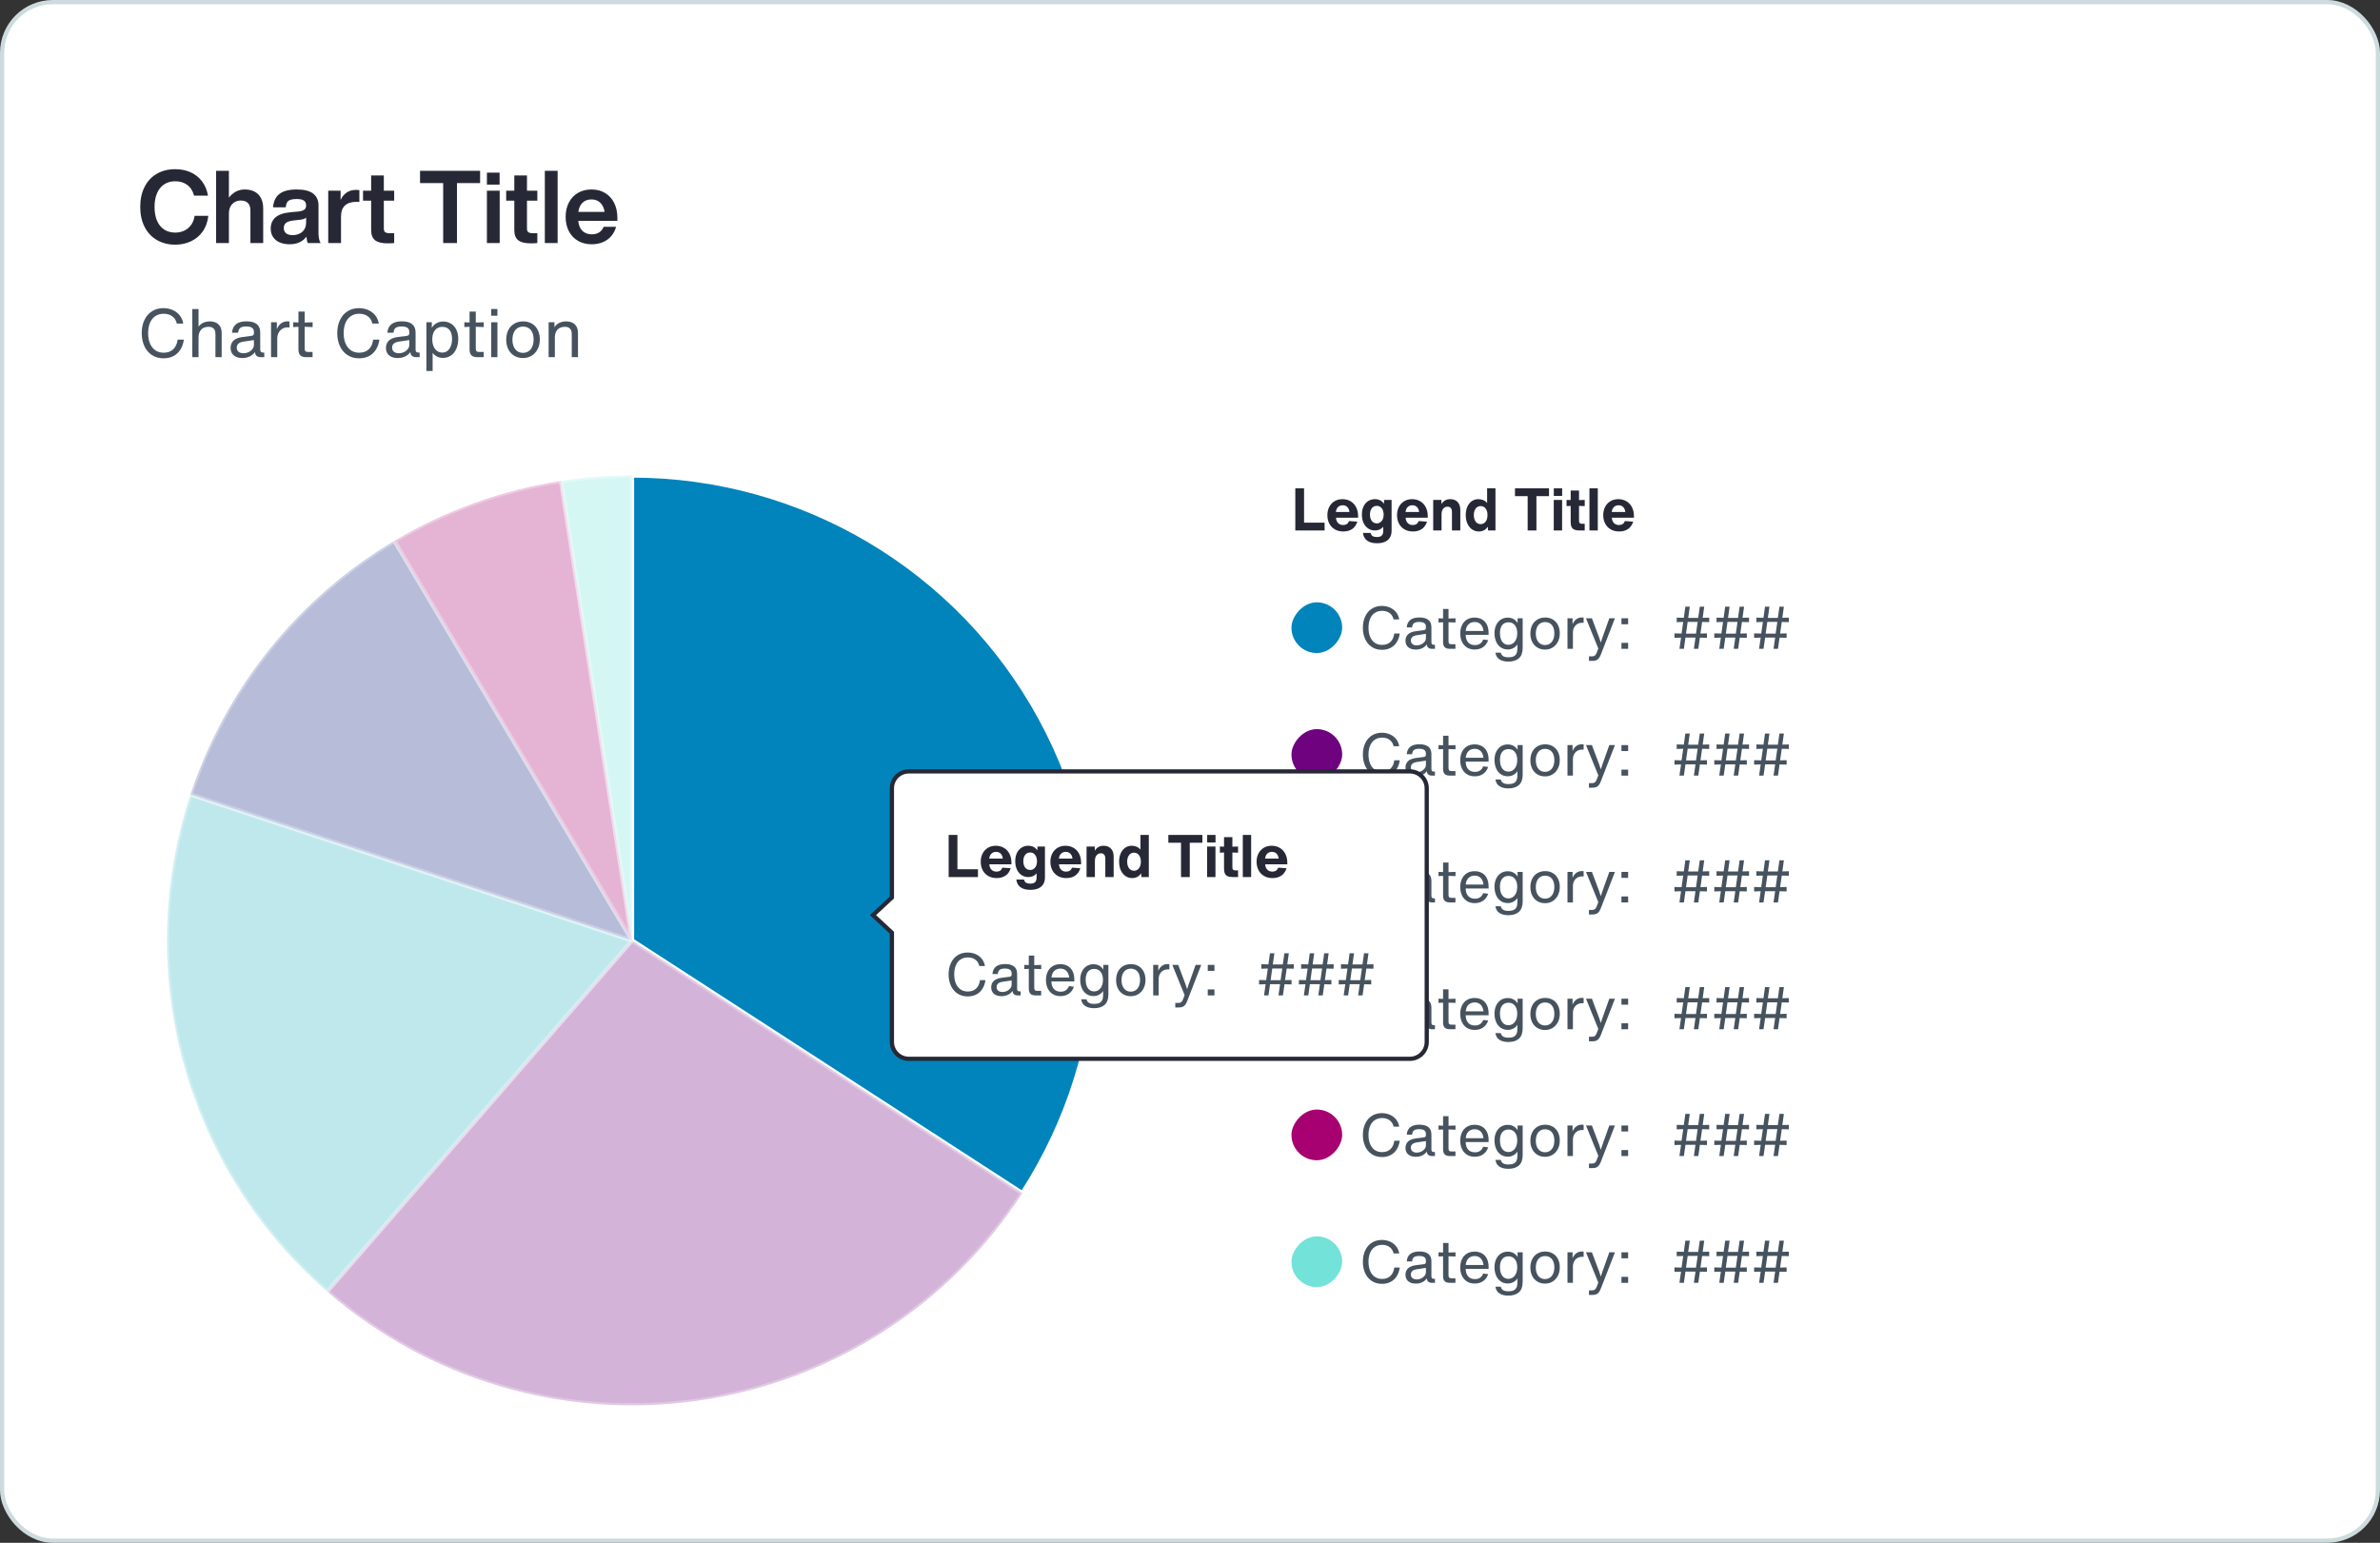 <?xml version="1.0" encoding="UTF-8"?>
<svg width="563px" height="365px" viewBox="0 0 563 365" version="1.1" xmlns="http://www.w3.org/2000/svg" xmlns:xlink="http://www.w3.org/1999/xlink">
    <rect x="0" y="0" width="563" height="365" fill="#333333" stroke="none"/>
    <title>pie-chart-outline</title>
    <defs>
        <rect id="path-1" x="0" y="0" width="12" height="12" rx="6"></rect>
        <rect id="path-3" x="0" y="0" width="12" height="12" rx="6"></rect>
        <rect id="path-5" x="0" y="0" width="12" height="12" rx="6"></rect>
        <rect id="path-7" x="0" y="0" width="12" height="12" rx="6"></rect>
        <rect id="path-9" x="0" y="0" width="12" height="12" rx="6"></rect>
        <rect id="path-11" x="0" y="0" width="12" height="12" rx="6"></rect>
    </defs>
    <g id="Data-Viz" stroke="none" stroke-width="1" fill="none" fill-rule="evenodd">
        <g id="pie-chart-outline" transform="translate(0.5, 0.5)">
            <rect id="Rectangle-Copy-104" stroke="#CDDBDE" fill="#FFFFFF" x="0" y="0" width="562" height="364" rx="12"></rect>
            <g id="Group-3" transform="translate(305, 115.032)">
                <g id="Secondary-Title-Copy-5" transform="translate(0.91, 0)" fill="#262836" fill-rule="nonzero">
                    <polygon id="Path" points="2.072 0 2.072 8.12 6.93 8.12 6.93 9.968 0 9.968 0 0"></polygon>
                    <path d="M14.854,6.944 L9.618,6.944 C9.655,7.485 9.823,7.91 10.122,8.218 C10.421,8.526 10.817,8.68 11.312,8.68 C12.012,8.68 12.479,8.367 12.712,7.742 L14.672,7.882 C14.429,8.657 14.023,9.238 13.454,9.625 C12.885,10.012 12.185,10.206 11.354,10.206 C10.579,10.206 9.907,10.038 9.338,9.702 C8.769,9.366 8.335,8.906 8.036,8.323 C7.737,7.74 7.588,7.075 7.588,6.328 C7.588,5.619 7.733,4.979 8.022,4.41 C8.311,3.841 8.724,3.39 9.261,3.059 C9.798,2.728 10.425,2.562 11.144,2.562 C11.863,2.562 12.502,2.725 13.062,3.052 C13.622,3.379 14.061,3.845 14.378,4.452 C14.695,5.059 14.854,5.777 14.854,6.608 L14.854,6.944 Z M11.214,4.004 C10.766,4.004 10.397,4.146 10.108,4.431 C9.819,4.716 9.651,5.105 9.604,5.6 L12.81,5.6 C12.754,5.096 12.586,4.704 12.306,4.424 C12.026,4.144 11.662,4.004 11.214,4.004 Z" id="Shape"></path>
                    <path d="M21.028,2.744 L22.778,2.744 L22.778,10.052 C22.778,10.677 22.643,11.212 22.372,11.655 C22.101,12.098 21.707,12.432 21.189,12.656 C20.671,12.88 20.053,12.992 19.334,12.992 C18.317,12.992 17.528,12.78 16.968,12.355 C16.408,11.93 16.091,11.331 16.016,10.556 L17.836,10.556 C17.892,10.892 18.041,11.137 18.284,11.291 C18.527,11.445 18.863,11.522 19.292,11.522 C19.843,11.522 20.232,11.401 20.461,11.158 C20.69,10.915 20.804,10.556 20.804,10.08 L20.804,9.086 C20.319,9.674 19.665,9.968 18.844,9.968 C18.247,9.968 17.712,9.812 17.241,9.499 C16.77,9.186 16.403,8.745 16.142,8.176 C15.881,7.607 15.75,6.953 15.75,6.216 C15.75,5.469 15.883,4.821 16.149,4.27 C16.415,3.719 16.781,3.297 17.248,3.003 C17.715,2.709 18.247,2.562 18.844,2.562 C19.777,2.562 20.482,2.921 20.958,3.64 L21.028,2.744 Z M19.278,8.288 C19.595,8.288 19.878,8.202 20.125,8.029 C20.372,7.856 20.564,7.614 20.699,7.301 C20.834,6.988 20.902,6.627 20.902,6.216 C20.902,5.805 20.834,5.444 20.699,5.131 C20.564,4.818 20.372,4.576 20.125,4.403 C19.878,4.23 19.595,4.144 19.278,4.144 C18.961,4.144 18.678,4.228 18.431,4.396 C18.184,4.564 17.992,4.804 17.857,5.117 C17.722,5.43 17.654,5.796 17.654,6.216 C17.654,6.636 17.722,7.002 17.857,7.315 C17.992,7.628 18.184,7.868 18.431,8.036 C18.678,8.204 18.961,8.288 19.278,8.288 Z" id="Shape"></path>
                    <path d="M31.332,6.944 L26.096,6.944 C26.133,7.485 26.301,7.91 26.6,8.218 C26.899,8.526 27.295,8.68 27.79,8.68 C28.49,8.68 28.957,8.367 29.19,7.742 L31.15,7.882 C30.907,8.657 30.501,9.238 29.932,9.625 C29.363,10.012 28.663,10.206 27.832,10.206 C27.057,10.206 26.385,10.038 25.816,9.702 C25.247,9.366 24.813,8.906 24.514,8.323 C24.215,7.74 24.066,7.075 24.066,6.328 C24.066,5.619 24.211,4.979 24.5,4.41 C24.789,3.841 25.202,3.39 25.739,3.059 C26.276,2.728 26.903,2.562 27.622,2.562 C28.341,2.562 28.98,2.725 29.54,3.052 C30.1,3.379 30.539,3.845 30.856,4.452 C31.173,5.059 31.332,5.777 31.332,6.608 L31.332,6.944 Z M27.692,4.004 C27.244,4.004 26.875,4.146 26.586,4.431 C26.297,4.716 26.129,5.105 26.082,5.6 L29.288,5.6 C29.232,5.096 29.064,4.704 28.784,4.424 C28.504,4.144 28.14,4.004 27.692,4.004 Z" id="Shape"></path>
                    <path d="M36.666,2.562 C37.161,2.562 37.585,2.667 37.94,2.877 C38.295,3.087 38.565,3.383 38.752,3.766 C38.939,4.149 39.032,4.601 39.032,5.124 L39.032,9.968 L37.058,9.968 L37.058,5.572 C37.058,5.189 36.969,4.888 36.792,4.669 C36.615,4.45 36.353,4.34 36.008,4.34 C35.728,4.34 35.481,4.412 35.266,4.557 C35.051,4.702 34.886,4.907 34.769,5.173 C34.652,5.439 34.594,5.749 34.594,6.104 L34.594,9.968 L32.62,9.968 L32.62,2.744 L34.552,2.744 L34.58,3.724 C34.813,3.332 35.103,3.04 35.448,2.849 C35.793,2.658 36.199,2.562 36.666,2.562 Z" id="Path"></path>
                    <path d="M45.374,0 L47.348,0 L47.348,9.968 L45.598,9.968 L45.528,9.072 C45.033,9.828 44.333,10.206 43.428,10.206 C42.831,10.206 42.296,10.045 41.825,9.723 C41.354,9.401 40.985,8.946 40.719,8.358 C40.453,7.77 40.32,7.093 40.32,6.328 C40.32,5.563 40.451,4.895 40.712,4.326 C40.973,3.757 41.328,3.32 41.776,3.017 C42.224,2.714 42.723,2.562 43.274,2.562 C44.179,2.562 44.879,2.865 45.374,3.472 L45.374,0 Z M43.848,8.47 C44.165,8.47 44.448,8.381 44.695,8.204 C44.942,8.027 45.134,7.777 45.269,7.455 C45.404,7.133 45.472,6.757 45.472,6.328 C45.472,5.899 45.404,5.523 45.269,5.201 C45.134,4.879 44.942,4.632 44.695,4.459 C44.448,4.286 44.165,4.2 43.848,4.2 C43.531,4.2 43.248,4.286 43.001,4.459 C42.754,4.632 42.562,4.879 42.427,5.201 C42.292,5.523 42.224,5.899 42.224,6.328 C42.224,6.767 42.292,7.147 42.427,7.469 C42.562,7.791 42.754,8.038 43.001,8.211 C43.248,8.384 43.531,8.47 43.848,8.47 Z" id="Shape"></path>
                    <polygon id="Path" points="51.968 0 60.018 0 60.018 1.848 57.036 1.848 57.036 9.968 54.964 9.968 54.964 1.848 51.968 1.848"></polygon>
                    <path d="M63.126,1.792 L61.152,1.792 L61.152,0 L63.126,0 L63.126,1.792 Z M63.112,9.968 L61.138,9.968 L61.138,2.744 L63.112,2.744 L63.112,9.968 Z" id="Shape"></path>
                    <path d="M67.116,4.158 L67.116,7.7 C67.116,7.943 67.17,8.118 67.277,8.225 C67.384,8.332 67.559,8.386 67.802,8.386 L68.46,8.386 L68.46,9.968 L67.172,9.968 C66.687,9.968 66.295,9.9 65.996,9.765 C65.697,9.63 65.48,9.413 65.345,9.114 C65.21,8.815 65.142,8.423 65.142,7.938 L65.142,4.158 L64.162,4.2 L64.162,2.744 L65.142,2.772 L65.142,0.518 L67.116,0.518 L67.116,2.786 L68.46,2.744 L68.46,4.2 L67.116,4.158 Z" id="Path"></path>
                    <polygon id="Path" points="71.554 9.968 69.58 9.968 69.58 0 71.554 0"></polygon>
                    <path d="M80.108,6.944 L74.872,6.944 C74.909,7.485 75.077,7.91 75.376,8.218 C75.675,8.526 76.071,8.68 76.566,8.68 C77.266,8.68 77.733,8.367 77.966,7.742 L79.926,7.882 C79.683,8.657 79.277,9.238 78.708,9.625 C78.139,10.012 77.439,10.206 76.608,10.206 C75.833,10.206 75.161,10.038 74.592,9.702 C74.023,9.366 73.589,8.906 73.29,8.323 C72.991,7.74 72.842,7.075 72.842,6.328 C72.842,5.619 72.987,4.979 73.276,4.41 C73.565,3.841 73.978,3.39 74.515,3.059 C75.052,2.728 75.679,2.562 76.398,2.562 C77.117,2.562 77.756,2.725 78.316,3.052 C78.876,3.379 79.315,3.845 79.632,4.452 C79.949,5.059 80.108,5.777 80.108,6.608 L80.108,6.944 Z M76.468,4.004 C76.02,4.004 75.651,4.146 75.362,4.431 C75.073,4.716 74.905,5.105 74.858,5.6 L78.064,5.6 C78.008,5.096 77.84,4.704 77.56,4.424 C77.28,4.144 76.916,4.004 76.468,4.004 Z" id="Shape"></path>
                </g>
                <g id="Group-2" transform="translate(0, 26.968)">
                    <g id="Group">
                        <g id="Legend" transform="translate(16.896, 0.85)" fill="#46535E" fill-rule="nonzero">
                            <path d="M4.508,10.388 C3.593,10.388 2.795,10.164 2.114,9.716 C1.433,9.268 0.91,8.65 0.546,7.861 C0.182,7.072 0,6.174 0,5.166 C0,4.158 0.184,3.262 0.553,2.478 C0.922,1.694 1.444,1.085 2.121,0.651 C2.798,0.217 3.589,0 4.494,0 C5.185,0 5.824,0.131 6.412,0.392 C7,0.653 7.485,1.024 7.868,1.505 C8.251,1.986 8.493,2.548 8.596,3.192 L7.266,3.192 C7.117,2.539 6.802,2.037 6.321,1.687 C5.84,1.337 5.25,1.162 4.55,1.162 C3.887,1.162 3.313,1.323 2.828,1.645 C2.343,1.967 1.972,2.429 1.715,3.031 C1.458,3.633 1.33,4.345 1.33,5.166 C1.33,5.997 1.458,6.715 1.715,7.322 C1.972,7.929 2.34,8.398 2.821,8.729 C3.302,9.06 3.878,9.226 4.55,9.226 C5.343,9.226 5.992,8.997 6.496,8.54 C7,8.083 7.313,7.411 7.434,6.524 L8.722,6.524 C8.61,7.317 8.37,8.006 8.001,8.589 C7.632,9.172 7.152,9.618 6.559,9.926 C5.966,10.234 5.283,10.388 4.508,10.388 Z" id="Path"></path>
                            <path d="M17.052,9.198 L17.052,10.15 L16.366,10.15 C15.591,10.15 15.176,9.795 15.12,9.086 C14.877,9.459 14.527,9.76 14.07,9.989 C13.613,10.218 13.09,10.332 12.502,10.332 C12.017,10.332 11.59,10.248 11.221,10.08 C10.852,9.912 10.57,9.672 10.374,9.359 C10.178,9.046 10.08,8.671 10.08,8.232 C10.08,7.616 10.278,7.114 10.675,6.727 C11.072,6.34 11.695,6.09 12.544,5.978 L14.392,5.74 C14.569,5.721 14.7,5.668 14.784,5.579 C14.868,5.49 14.91,5.362 14.91,5.194 L14.91,4.914 C14.91,4.531 14.779,4.249 14.518,4.067 C14.257,3.885 13.846,3.794 13.286,3.794 C12.754,3.794 12.357,3.89 12.096,4.081 C11.835,4.272 11.685,4.606 11.648,5.082 L10.374,5.082 C10.439,4.289 10.724,3.698 11.228,3.311 C11.732,2.924 12.451,2.73 13.384,2.73 C14.299,2.73 14.999,2.921 15.484,3.304 C15.969,3.687 16.212,4.265 16.212,5.04 L16.212,8.568 C16.212,8.801 16.259,8.965 16.352,9.058 C16.445,9.151 16.609,9.198 16.842,9.198 L17.052,9.198 Z M12.74,9.338 C13.123,9.338 13.48,9.259 13.811,9.1 C14.142,8.941 14.408,8.729 14.609,8.463 C14.81,8.197 14.91,7.915 14.91,7.616 L14.91,6.608 L12.754,6.93 C12.269,7.005 11.914,7.147 11.69,7.357 C11.466,7.567 11.354,7.84 11.354,8.176 C11.354,8.54 11.478,8.825 11.725,9.03 C11.972,9.235 12.311,9.338 12.74,9.338 Z" id="Shape"></path>
                            <path d="M20.258,3.864 L20.258,8.372 C20.258,8.633 20.309,8.815 20.412,8.918 C20.515,9.021 20.697,9.072 20.958,9.072 L21.896,9.072 L21.896,10.15 L20.58,10.15 C20.02,10.15 19.612,10.022 19.355,9.765 C19.098,9.508 18.97,9.1 18.97,8.54 L18.97,3.864 L17.892,3.92 L17.892,2.926 L18.97,2.968 L18.97,0.714 L20.258,0.714 L20.258,2.982 L21.91,2.926 L21.91,3.92 L20.258,3.864 Z" id="Path"></path>
                            <path d="M29.736,6.846 L24.318,6.846 C24.337,7.639 24.54,8.241 24.927,8.652 C25.314,9.063 25.839,9.268 26.502,9.268 C26.997,9.268 27.405,9.156 27.727,8.932 C28.049,8.708 28.294,8.381 28.462,7.952 L29.638,8.092 C29.405,8.801 29.01,9.35 28.455,9.737 C27.9,10.124 27.235,10.318 26.46,10.318 C25.751,10.318 25.139,10.157 24.626,9.835 C24.113,9.513 23.718,9.065 23.443,8.491 C23.168,7.917 23.03,7.257 23.03,6.51 C23.03,5.773 23.165,5.122 23.436,4.557 C23.707,3.992 24.096,3.551 24.605,3.234 C25.114,2.917 25.723,2.758 26.432,2.758 C27.104,2.758 27.69,2.903 28.189,3.192 C28.688,3.481 29.071,3.897 29.337,4.438 C29.603,4.979 29.736,5.623 29.736,6.37 L29.736,6.846 Z M26.446,3.808 C25.858,3.808 25.375,3.988 24.997,4.347 C24.619,4.706 24.397,5.231 24.332,5.922 L28.532,5.922 C28.448,5.241 28.226,4.718 27.867,4.354 C27.508,3.99 27.034,3.808 26.446,3.808 Z" id="Shape"></path>
                            <path d="M36.596,2.926 L37.8,2.926 L37.8,9.912 C37.8,11.032 37.504,11.856 36.911,12.383 C36.318,12.91 35.485,13.174 34.412,13.174 C33.544,13.174 32.842,12.999 32.305,12.649 C31.768,12.299 31.453,11.769 31.36,11.06 L32.62,11.06 C32.713,11.452 32.909,11.732 33.208,11.9 C33.507,12.068 33.922,12.152 34.454,12.152 C34.958,12.152 35.362,12.08 35.665,11.935 C35.968,11.79 36.192,11.564 36.337,11.256 C36.482,10.948 36.554,10.542 36.554,10.038 L36.554,9.1 C36.321,9.464 36.006,9.756 35.609,9.975 C35.212,10.194 34.771,10.304 34.286,10.304 C33.642,10.304 33.082,10.138 32.606,9.807 C32.13,9.476 31.766,9.016 31.514,8.428 C31.262,7.84 31.136,7.173 31.136,6.426 C31.136,5.707 31.269,5.07 31.535,4.515 C31.801,3.96 32.17,3.53 32.641,3.227 C33.112,2.924 33.651,2.772 34.258,2.772 C34.781,2.772 35.245,2.886 35.651,3.115 C36.057,3.344 36.372,3.654 36.596,4.046 L36.596,2.926 Z M34.412,9.198 C34.813,9.198 35.173,9.088 35.49,8.869 C35.807,8.65 36.057,8.332 36.239,7.917 C36.421,7.502 36.512,7.014 36.512,6.454 C36.512,5.903 36.423,5.434 36.246,5.047 C36.069,4.66 35.826,4.368 35.518,4.172 C35.21,3.976 34.851,3.878 34.44,3.878 C33.805,3.878 33.311,4.097 32.956,4.536 C32.601,4.975 32.424,5.605 32.424,6.426 C32.424,6.986 32.503,7.474 32.662,7.889 C32.821,8.304 33.049,8.626 33.348,8.855 C33.647,9.084 34.001,9.198 34.412,9.198 Z" id="Shape"></path>
                            <path d="M43.092,10.332 C42.411,10.332 41.806,10.173 41.279,9.856 C40.752,9.539 40.343,9.093 40.054,8.519 C39.765,7.945 39.62,7.285 39.62,6.538 C39.62,5.773 39.767,5.103 40.061,4.529 C40.355,3.955 40.768,3.514 41.3,3.206 C41.832,2.898 42.443,2.744 43.134,2.744 C43.806,2.744 44.401,2.896 44.919,3.199 C45.437,3.502 45.843,3.936 46.137,4.501 C46.431,5.066 46.578,5.726 46.578,6.482 C46.578,7.229 46.429,7.894 46.13,8.477 C45.831,9.06 45.418,9.515 44.891,9.842 C44.364,10.169 43.764,10.332 43.092,10.332 Z M43.092,9.254 C43.549,9.254 43.944,9.137 44.275,8.904 C44.606,8.671 44.858,8.346 45.031,7.931 C45.204,7.516 45.29,7.033 45.29,6.482 C45.29,5.941 45.204,5.469 45.031,5.068 C44.858,4.667 44.606,4.359 44.275,4.144 C43.944,3.929 43.549,3.822 43.092,3.822 C42.644,3.822 42.254,3.934 41.923,4.158 C41.592,4.382 41.34,4.699 41.167,5.11 C40.994,5.521 40.908,5.997 40.908,6.538 C40.908,7.079 40.997,7.555 41.174,7.966 C41.351,8.377 41.603,8.694 41.93,8.918 C42.257,9.142 42.644,9.254 43.092,9.254 Z" id="Shape"></path>
                            <path d="M51.828,2.73 C51.921,2.73 52.052,2.739 52.22,2.758 L52.22,4.004 C52.089,3.995 51.935,3.99 51.758,3.99 C51.431,3.99 51.112,4.074 50.799,4.242 C50.486,4.41 50.227,4.662 50.022,4.998 C49.817,5.334 49.705,5.735 49.686,6.202 L49.686,10.15 L48.398,10.15 L48.398,2.926 L49.602,2.926 L49.602,4.312 C50.078,3.257 50.82,2.73 51.828,2.73 Z" id="Path"></path>
                            <path d="M58.296,2.926 L59.626,2.926 L56.266,11.564 C56.117,11.937 55.956,12.227 55.783,12.432 C55.61,12.637 55.405,12.784 55.167,12.873 C54.929,12.962 54.633,13.006 54.278,13.006 L53.48,13.006 L53.48,11.928 L54.152,11.928 C54.376,11.928 54.558,11.9 54.698,11.844 C54.838,11.788 54.957,11.692 55.055,11.557 C55.153,11.422 55.253,11.223 55.356,10.962 L55.692,10.08 L52.78,2.926 L54.18,2.926 L55.888,7.476 C56.037,7.887 56.168,8.283 56.28,8.666 C56.392,8.283 56.523,7.887 56.672,7.476 L58.296,2.926 Z" id="Path"></path>
                            <path d="M62.748,4.34 L61.166,4.34 L61.166,2.926 L62.748,2.926 L62.748,4.34 Z M62.748,10.15 L61.166,10.15 L61.166,8.736 L62.748,8.736 L62.748,10.15 Z" id="Shape"></path>
                        </g>
                        <g id="Data-Viz/Legend/Chip/Fill/Aqua-Copy">
                            <mask id="mask-2" fill="white">
                                <use xlink:href="#path-1" transform="translate(6, 6) scale(1, -1) translate(-6, -6) "></use>
                            </mask>
                            <use id="Mask" fill="#0084BB" transform="translate(6, 6) scale(1, -1) translate(-6, -6) " xlink:href="#path-1"></use>
                        </g>
                    </g>
                    <g id="###" transform="translate(90.602, 1.032)" fill="#46535E" fill-rule="nonzero">
                        <path d="M8.218,2.59 L8.218,3.654 L6.538,3.612 L6.146,6.356 L7.686,6.314 L7.686,7.364 L6.02,7.322 L5.642,9.968 L4.592,9.968 L4.97,7.308 L2.604,7.308 L2.226,9.968 L1.176,9.968 L1.554,7.322 L0,7.364 L0,6.314 L1.68,6.356 L2.072,3.612 L0.532,3.654 L0.532,2.59 L2.212,2.632 L2.576,0 L3.626,0 L3.248,2.646 L5.614,2.646 L5.992,0 L7.042,0 L6.678,2.632 L8.218,2.59 Z M3.122,3.598 L2.73,6.37 L5.096,6.37 L5.488,3.598 L3.122,3.598 Z" id="Shape"></path>
                        <path d="M17.64,2.59 L17.64,3.654 L15.96,3.612 L15.568,6.356 L17.108,6.314 L17.108,7.364 L15.442,7.322 L15.064,9.968 L14.014,9.968 L14.392,7.308 L12.026,7.308 L11.648,9.968 L10.598,9.968 L10.976,7.322 L9.422,7.364 L9.422,6.314 L11.102,6.356 L11.494,3.612 L9.954,3.654 L9.954,2.59 L11.634,2.632 L11.998,0 L13.048,0 L12.67,2.646 L15.036,2.646 L15.414,0 L16.464,0 L16.1,2.632 L17.64,2.59 Z M12.544,3.598 L12.152,6.37 L14.518,6.37 L14.91,3.598 L12.544,3.598 Z" id="Shape"></path>
                        <path d="M27.062,2.59 L27.062,3.654 L25.382,3.612 L24.99,6.356 L26.53,6.314 L26.53,7.364 L24.864,7.322 L24.486,9.968 L23.436,9.968 L23.814,7.308 L21.448,7.308 L21.07,9.968 L20.02,9.968 L20.398,7.322 L18.844,7.364 L18.844,6.314 L20.524,6.356 L20.916,3.612 L19.376,3.654 L19.376,2.59 L21.056,2.632 L21.42,0 L22.47,0 L22.092,2.646 L24.458,2.646 L24.836,0 L25.886,0 L25.522,2.632 L27.062,2.59 Z M21.966,3.598 L21.574,6.37 L23.94,6.37 L24.332,3.598 L21.966,3.598 Z" id="Shape"></path>
                    </g>
                    <g id="Group" transform="translate(0, 150)">
                        <g id="Legend" transform="translate(16.896, 0.85)" fill="#46535E" fill-rule="nonzero">
                            <path d="M4.508,10.388 C3.593,10.388 2.795,10.164 2.114,9.716 C1.433,9.268 0.91,8.65 0.546,7.861 C0.182,7.072 0,6.174 0,5.166 C0,4.158 0.184,3.262 0.553,2.478 C0.922,1.694 1.444,1.085 2.121,0.651 C2.798,0.217 3.589,0 4.494,0 C5.185,0 5.824,0.131 6.412,0.392 C7,0.653 7.485,1.024 7.868,1.505 C8.251,1.986 8.493,2.548 8.596,3.192 L7.266,3.192 C7.117,2.539 6.802,2.037 6.321,1.687 C5.84,1.337 5.25,1.162 4.55,1.162 C3.887,1.162 3.313,1.323 2.828,1.645 C2.343,1.967 1.972,2.429 1.715,3.031 C1.458,3.633 1.33,4.345 1.33,5.166 C1.33,5.997 1.458,6.715 1.715,7.322 C1.972,7.929 2.34,8.398 2.821,8.729 C3.302,9.06 3.878,9.226 4.55,9.226 C5.343,9.226 5.992,8.997 6.496,8.54 C7,8.083 7.313,7.411 7.434,6.524 L8.722,6.524 C8.61,7.317 8.37,8.006 8.001,8.589 C7.632,9.172 7.152,9.618 6.559,9.926 C5.966,10.234 5.283,10.388 4.508,10.388 Z" id="Path"></path>
                            <path d="M17.052,9.198 L17.052,10.15 L16.366,10.15 C15.591,10.15 15.176,9.795 15.12,9.086 C14.877,9.459 14.527,9.76 14.07,9.989 C13.613,10.218 13.09,10.332 12.502,10.332 C12.017,10.332 11.59,10.248 11.221,10.08 C10.852,9.912 10.57,9.672 10.374,9.359 C10.178,9.046 10.08,8.671 10.08,8.232 C10.08,7.616 10.278,7.114 10.675,6.727 C11.072,6.34 11.695,6.09 12.544,5.978 L14.392,5.74 C14.569,5.721 14.7,5.668 14.784,5.579 C14.868,5.49 14.91,5.362 14.91,5.194 L14.91,4.914 C14.91,4.531 14.779,4.249 14.518,4.067 C14.257,3.885 13.846,3.794 13.286,3.794 C12.754,3.794 12.357,3.89 12.096,4.081 C11.835,4.272 11.685,4.606 11.648,5.082 L10.374,5.082 C10.439,4.289 10.724,3.698 11.228,3.311 C11.732,2.924 12.451,2.73 13.384,2.73 C14.299,2.73 14.999,2.921 15.484,3.304 C15.969,3.687 16.212,4.265 16.212,5.04 L16.212,8.568 C16.212,8.801 16.259,8.965 16.352,9.058 C16.445,9.151 16.609,9.198 16.842,9.198 L17.052,9.198 Z M12.74,9.338 C13.123,9.338 13.48,9.259 13.811,9.1 C14.142,8.941 14.408,8.729 14.609,8.463 C14.81,8.197 14.91,7.915 14.91,7.616 L14.91,6.608 L12.754,6.93 C12.269,7.005 11.914,7.147 11.69,7.357 C11.466,7.567 11.354,7.84 11.354,8.176 C11.354,8.54 11.478,8.825 11.725,9.03 C11.972,9.235 12.311,9.338 12.74,9.338 Z" id="Shape"></path>
                            <path d="M20.258,3.864 L20.258,8.372 C20.258,8.633 20.309,8.815 20.412,8.918 C20.515,9.021 20.697,9.072 20.958,9.072 L21.896,9.072 L21.896,10.15 L20.58,10.15 C20.02,10.15 19.612,10.022 19.355,9.765 C19.098,9.508 18.97,9.1 18.97,8.54 L18.97,3.864 L17.892,3.92 L17.892,2.926 L18.97,2.968 L18.97,0.714 L20.258,0.714 L20.258,2.982 L21.91,2.926 L21.91,3.92 L20.258,3.864 Z" id="Path"></path>
                            <path d="M29.736,6.846 L24.318,6.846 C24.337,7.639 24.54,8.241 24.927,8.652 C25.314,9.063 25.839,9.268 26.502,9.268 C26.997,9.268 27.405,9.156 27.727,8.932 C28.049,8.708 28.294,8.381 28.462,7.952 L29.638,8.092 C29.405,8.801 29.01,9.35 28.455,9.737 C27.9,10.124 27.235,10.318 26.46,10.318 C25.751,10.318 25.139,10.157 24.626,9.835 C24.113,9.513 23.718,9.065 23.443,8.491 C23.168,7.917 23.03,7.257 23.03,6.51 C23.03,5.773 23.165,5.122 23.436,4.557 C23.707,3.992 24.096,3.551 24.605,3.234 C25.114,2.917 25.723,2.758 26.432,2.758 C27.104,2.758 27.69,2.903 28.189,3.192 C28.688,3.481 29.071,3.897 29.337,4.438 C29.603,4.979 29.736,5.623 29.736,6.37 L29.736,6.846 Z M26.446,3.808 C25.858,3.808 25.375,3.988 24.997,4.347 C24.619,4.706 24.397,5.231 24.332,5.922 L28.532,5.922 C28.448,5.241 28.226,4.718 27.867,4.354 C27.508,3.99 27.034,3.808 26.446,3.808 Z" id="Shape"></path>
                            <path d="M36.596,2.926 L37.8,2.926 L37.8,9.912 C37.8,11.032 37.504,11.856 36.911,12.383 C36.318,12.91 35.485,13.174 34.412,13.174 C33.544,13.174 32.842,12.999 32.305,12.649 C31.768,12.299 31.453,11.769 31.36,11.06 L32.62,11.06 C32.713,11.452 32.909,11.732 33.208,11.9 C33.507,12.068 33.922,12.152 34.454,12.152 C34.958,12.152 35.362,12.08 35.665,11.935 C35.968,11.79 36.192,11.564 36.337,11.256 C36.482,10.948 36.554,10.542 36.554,10.038 L36.554,9.1 C36.321,9.464 36.006,9.756 35.609,9.975 C35.212,10.194 34.771,10.304 34.286,10.304 C33.642,10.304 33.082,10.138 32.606,9.807 C32.13,9.476 31.766,9.016 31.514,8.428 C31.262,7.84 31.136,7.173 31.136,6.426 C31.136,5.707 31.269,5.07 31.535,4.515 C31.801,3.96 32.17,3.53 32.641,3.227 C33.112,2.924 33.651,2.772 34.258,2.772 C34.781,2.772 35.245,2.886 35.651,3.115 C36.057,3.344 36.372,3.654 36.596,4.046 L36.596,2.926 Z M34.412,9.198 C34.813,9.198 35.173,9.088 35.49,8.869 C35.807,8.65 36.057,8.332 36.239,7.917 C36.421,7.502 36.512,7.014 36.512,6.454 C36.512,5.903 36.423,5.434 36.246,5.047 C36.069,4.66 35.826,4.368 35.518,4.172 C35.21,3.976 34.851,3.878 34.44,3.878 C33.805,3.878 33.311,4.097 32.956,4.536 C32.601,4.975 32.424,5.605 32.424,6.426 C32.424,6.986 32.503,7.474 32.662,7.889 C32.821,8.304 33.049,8.626 33.348,8.855 C33.647,9.084 34.001,9.198 34.412,9.198 Z" id="Shape"></path>
                            <path d="M43.092,10.332 C42.411,10.332 41.806,10.173 41.279,9.856 C40.752,9.539 40.343,9.093 40.054,8.519 C39.765,7.945 39.62,7.285 39.62,6.538 C39.62,5.773 39.767,5.103 40.061,4.529 C40.355,3.955 40.768,3.514 41.3,3.206 C41.832,2.898 42.443,2.744 43.134,2.744 C43.806,2.744 44.401,2.896 44.919,3.199 C45.437,3.502 45.843,3.936 46.137,4.501 C46.431,5.066 46.578,5.726 46.578,6.482 C46.578,7.229 46.429,7.894 46.13,8.477 C45.831,9.06 45.418,9.515 44.891,9.842 C44.364,10.169 43.764,10.332 43.092,10.332 Z M43.092,9.254 C43.549,9.254 43.944,9.137 44.275,8.904 C44.606,8.671 44.858,8.346 45.031,7.931 C45.204,7.516 45.29,7.033 45.29,6.482 C45.29,5.941 45.204,5.469 45.031,5.068 C44.858,4.667 44.606,4.359 44.275,4.144 C43.944,3.929 43.549,3.822 43.092,3.822 C42.644,3.822 42.254,3.934 41.923,4.158 C41.592,4.382 41.34,4.699 41.167,5.11 C40.994,5.521 40.908,5.997 40.908,6.538 C40.908,7.079 40.997,7.555 41.174,7.966 C41.351,8.377 41.603,8.694 41.93,8.918 C42.257,9.142 42.644,9.254 43.092,9.254 Z" id="Shape"></path>
                            <path d="M51.828,2.73 C51.921,2.73 52.052,2.739 52.22,2.758 L52.22,4.004 C52.089,3.995 51.935,3.99 51.758,3.99 C51.431,3.99 51.112,4.074 50.799,4.242 C50.486,4.41 50.227,4.662 50.022,4.998 C49.817,5.334 49.705,5.735 49.686,6.202 L49.686,10.15 L48.398,10.15 L48.398,2.926 L49.602,2.926 L49.602,4.312 C50.078,3.257 50.82,2.73 51.828,2.73 Z" id="Path"></path>
                            <path d="M58.296,2.926 L59.626,2.926 L56.266,11.564 C56.117,11.937 55.956,12.227 55.783,12.432 C55.61,12.637 55.405,12.784 55.167,12.873 C54.929,12.962 54.633,13.006 54.278,13.006 L53.48,13.006 L53.48,11.928 L54.152,11.928 C54.376,11.928 54.558,11.9 54.698,11.844 C54.838,11.788 54.957,11.692 55.055,11.557 C55.153,11.422 55.253,11.223 55.356,10.962 L55.692,10.08 L52.78,2.926 L54.18,2.926 L55.888,7.476 C56.037,7.887 56.168,8.283 56.28,8.666 C56.392,8.283 56.523,7.887 56.672,7.476 L58.296,2.926 Z" id="Path"></path>
                            <path d="M62.748,4.34 L61.166,4.34 L61.166,2.926 L62.748,2.926 L62.748,4.34 Z M62.748,10.15 L61.166,10.15 L61.166,8.736 L62.748,8.736 L62.748,10.15 Z" id="Shape"></path>
                        </g>
                        <g id="Data-Viz/Legend/Chip/Fill/Aqua-Copy">
                            <mask id="mask-4" fill="white">
                                <use xlink:href="#path-3" transform="translate(6, 6) scale(1, -1) translate(-6, -6) "></use>
                            </mask>
                            <use id="Mask" fill="#73E2D8" transform="translate(6, 6) scale(1, -1) translate(-6, -6) " xlink:href="#path-3"></use>
                        </g>
                    </g>
                    <g id="###" transform="translate(90.602, 151.032)" fill="#46535E" fill-rule="nonzero">
                        <path d="M8.218,2.59 L8.218,3.654 L6.538,3.612 L6.146,6.356 L7.686,6.314 L7.686,7.364 L6.02,7.322 L5.642,9.968 L4.592,9.968 L4.97,7.308 L2.604,7.308 L2.226,9.968 L1.176,9.968 L1.554,7.322 L0,7.364 L0,6.314 L1.68,6.356 L2.072,3.612 L0.532,3.654 L0.532,2.59 L2.212,2.632 L2.576,0 L3.626,0 L3.248,2.646 L5.614,2.646 L5.992,0 L7.042,0 L6.678,2.632 L8.218,2.59 Z M3.122,3.598 L2.73,6.37 L5.096,6.37 L5.488,3.598 L3.122,3.598 Z" id="Shape"></path>
                        <path d="M17.64,2.59 L17.64,3.654 L15.96,3.612 L15.568,6.356 L17.108,6.314 L17.108,7.364 L15.442,7.322 L15.064,9.968 L14.014,9.968 L14.392,7.308 L12.026,7.308 L11.648,9.968 L10.598,9.968 L10.976,7.322 L9.422,7.364 L9.422,6.314 L11.102,6.356 L11.494,3.612 L9.954,3.654 L9.954,2.59 L11.634,2.632 L11.998,0 L13.048,0 L12.67,2.646 L15.036,2.646 L15.414,0 L16.464,0 L16.1,2.632 L17.64,2.59 Z M12.544,3.598 L12.152,6.37 L14.518,6.37 L14.91,3.598 L12.544,3.598 Z" id="Shape"></path>
                        <path d="M27.062,2.59 L27.062,3.654 L25.382,3.612 L24.99,6.356 L26.53,6.314 L26.53,7.364 L24.864,7.322 L24.486,9.968 L23.436,9.968 L23.814,7.308 L21.448,7.308 L21.07,9.968 L20.02,9.968 L20.398,7.322 L18.844,7.364 L18.844,6.314 L20.524,6.356 L20.916,3.612 L19.376,3.654 L19.376,2.59 L21.056,2.632 L21.42,0 L22.47,0 L22.092,2.646 L24.458,2.646 L24.836,0 L25.886,0 L25.522,2.632 L27.062,2.59 Z M21.966,3.598 L21.574,6.37 L23.94,6.37 L24.332,3.598 L21.966,3.598 Z" id="Shape"></path>
                    </g>
                    <g id="Group" transform="translate(0, 30)">
                        <g id="Legend" transform="translate(16.896, 0.85)" fill="#46535E" fill-rule="nonzero">
                            <path d="M4.508,10.388 C3.593,10.388 2.795,10.164 2.114,9.716 C1.433,9.268 0.91,8.65 0.546,7.861 C0.182,7.072 0,6.174 0,5.166 C0,4.158 0.184,3.262 0.553,2.478 C0.922,1.694 1.444,1.085 2.121,0.651 C2.798,0.217 3.589,0 4.494,0 C5.185,0 5.824,0.131 6.412,0.392 C7,0.653 7.485,1.024 7.868,1.505 C8.251,1.986 8.493,2.548 8.596,3.192 L7.266,3.192 C7.117,2.539 6.802,2.037 6.321,1.687 C5.84,1.337 5.25,1.162 4.55,1.162 C3.887,1.162 3.313,1.323 2.828,1.645 C2.343,1.967 1.972,2.429 1.715,3.031 C1.458,3.633 1.33,4.345 1.33,5.166 C1.33,5.997 1.458,6.715 1.715,7.322 C1.972,7.929 2.34,8.398 2.821,8.729 C3.302,9.06 3.878,9.226 4.55,9.226 C5.343,9.226 5.992,8.997 6.496,8.54 C7,8.083 7.313,7.411 7.434,6.524 L8.722,6.524 C8.61,7.317 8.37,8.006 8.001,8.589 C7.632,9.172 7.152,9.618 6.559,9.926 C5.966,10.234 5.283,10.388 4.508,10.388 Z" id="Path"></path>
                            <path d="M17.052,9.198 L17.052,10.15 L16.366,10.15 C15.591,10.15 15.176,9.795 15.12,9.086 C14.877,9.459 14.527,9.76 14.07,9.989 C13.613,10.218 13.09,10.332 12.502,10.332 C12.017,10.332 11.59,10.248 11.221,10.08 C10.852,9.912 10.57,9.672 10.374,9.359 C10.178,9.046 10.08,8.671 10.08,8.232 C10.08,7.616 10.278,7.114 10.675,6.727 C11.072,6.34 11.695,6.09 12.544,5.978 L14.392,5.74 C14.569,5.721 14.7,5.668 14.784,5.579 C14.868,5.49 14.91,5.362 14.91,5.194 L14.91,4.914 C14.91,4.531 14.779,4.249 14.518,4.067 C14.257,3.885 13.846,3.794 13.286,3.794 C12.754,3.794 12.357,3.89 12.096,4.081 C11.835,4.272 11.685,4.606 11.648,5.082 L10.374,5.082 C10.439,4.289 10.724,3.698 11.228,3.311 C11.732,2.924 12.451,2.73 13.384,2.73 C14.299,2.73 14.999,2.921 15.484,3.304 C15.969,3.687 16.212,4.265 16.212,5.04 L16.212,8.568 C16.212,8.801 16.259,8.965 16.352,9.058 C16.445,9.151 16.609,9.198 16.842,9.198 L17.052,9.198 Z M12.74,9.338 C13.123,9.338 13.48,9.259 13.811,9.1 C14.142,8.941 14.408,8.729 14.609,8.463 C14.81,8.197 14.91,7.915 14.91,7.616 L14.91,6.608 L12.754,6.93 C12.269,7.005 11.914,7.147 11.69,7.357 C11.466,7.567 11.354,7.84 11.354,8.176 C11.354,8.54 11.478,8.825 11.725,9.03 C11.972,9.235 12.311,9.338 12.74,9.338 Z" id="Shape"></path>
                            <path d="M20.258,3.864 L20.258,8.372 C20.258,8.633 20.309,8.815 20.412,8.918 C20.515,9.021 20.697,9.072 20.958,9.072 L21.896,9.072 L21.896,10.15 L20.58,10.15 C20.02,10.15 19.612,10.022 19.355,9.765 C19.098,9.508 18.97,9.1 18.97,8.54 L18.97,3.864 L17.892,3.92 L17.892,2.926 L18.97,2.968 L18.97,0.714 L20.258,0.714 L20.258,2.982 L21.91,2.926 L21.91,3.92 L20.258,3.864 Z" id="Path"></path>
                            <path d="M29.736,6.846 L24.318,6.846 C24.337,7.639 24.54,8.241 24.927,8.652 C25.314,9.063 25.839,9.268 26.502,9.268 C26.997,9.268 27.405,9.156 27.727,8.932 C28.049,8.708 28.294,8.381 28.462,7.952 L29.638,8.092 C29.405,8.801 29.01,9.35 28.455,9.737 C27.9,10.124 27.235,10.318 26.46,10.318 C25.751,10.318 25.139,10.157 24.626,9.835 C24.113,9.513 23.718,9.065 23.443,8.491 C23.168,7.917 23.03,7.257 23.03,6.51 C23.03,5.773 23.165,5.122 23.436,4.557 C23.707,3.992 24.096,3.551 24.605,3.234 C25.114,2.917 25.723,2.758 26.432,2.758 C27.104,2.758 27.69,2.903 28.189,3.192 C28.688,3.481 29.071,3.897 29.337,4.438 C29.603,4.979 29.736,5.623 29.736,6.37 L29.736,6.846 Z M26.446,3.808 C25.858,3.808 25.375,3.988 24.997,4.347 C24.619,4.706 24.397,5.231 24.332,5.922 L28.532,5.922 C28.448,5.241 28.226,4.718 27.867,4.354 C27.508,3.99 27.034,3.808 26.446,3.808 Z" id="Shape"></path>
                            <path d="M36.596,2.926 L37.8,2.926 L37.8,9.912 C37.8,11.032 37.504,11.856 36.911,12.383 C36.318,12.91 35.485,13.174 34.412,13.174 C33.544,13.174 32.842,12.999 32.305,12.649 C31.768,12.299 31.453,11.769 31.36,11.06 L32.62,11.06 C32.713,11.452 32.909,11.732 33.208,11.9 C33.507,12.068 33.922,12.152 34.454,12.152 C34.958,12.152 35.362,12.08 35.665,11.935 C35.968,11.79 36.192,11.564 36.337,11.256 C36.482,10.948 36.554,10.542 36.554,10.038 L36.554,9.1 C36.321,9.464 36.006,9.756 35.609,9.975 C35.212,10.194 34.771,10.304 34.286,10.304 C33.642,10.304 33.082,10.138 32.606,9.807 C32.13,9.476 31.766,9.016 31.514,8.428 C31.262,7.84 31.136,7.173 31.136,6.426 C31.136,5.707 31.269,5.07 31.535,4.515 C31.801,3.96 32.17,3.53 32.641,3.227 C33.112,2.924 33.651,2.772 34.258,2.772 C34.781,2.772 35.245,2.886 35.651,3.115 C36.057,3.344 36.372,3.654 36.596,4.046 L36.596,2.926 Z M34.412,9.198 C34.813,9.198 35.173,9.088 35.49,8.869 C35.807,8.65 36.057,8.332 36.239,7.917 C36.421,7.502 36.512,7.014 36.512,6.454 C36.512,5.903 36.423,5.434 36.246,5.047 C36.069,4.66 35.826,4.368 35.518,4.172 C35.21,3.976 34.851,3.878 34.44,3.878 C33.805,3.878 33.311,4.097 32.956,4.536 C32.601,4.975 32.424,5.605 32.424,6.426 C32.424,6.986 32.503,7.474 32.662,7.889 C32.821,8.304 33.049,8.626 33.348,8.855 C33.647,9.084 34.001,9.198 34.412,9.198 Z" id="Shape"></path>
                            <path d="M43.092,10.332 C42.411,10.332 41.806,10.173 41.279,9.856 C40.752,9.539 40.343,9.093 40.054,8.519 C39.765,7.945 39.62,7.285 39.62,6.538 C39.62,5.773 39.767,5.103 40.061,4.529 C40.355,3.955 40.768,3.514 41.3,3.206 C41.832,2.898 42.443,2.744 43.134,2.744 C43.806,2.744 44.401,2.896 44.919,3.199 C45.437,3.502 45.843,3.936 46.137,4.501 C46.431,5.066 46.578,5.726 46.578,6.482 C46.578,7.229 46.429,7.894 46.13,8.477 C45.831,9.06 45.418,9.515 44.891,9.842 C44.364,10.169 43.764,10.332 43.092,10.332 Z M43.092,9.254 C43.549,9.254 43.944,9.137 44.275,8.904 C44.606,8.671 44.858,8.346 45.031,7.931 C45.204,7.516 45.29,7.033 45.29,6.482 C45.29,5.941 45.204,5.469 45.031,5.068 C44.858,4.667 44.606,4.359 44.275,4.144 C43.944,3.929 43.549,3.822 43.092,3.822 C42.644,3.822 42.254,3.934 41.923,4.158 C41.592,4.382 41.34,4.699 41.167,5.11 C40.994,5.521 40.908,5.997 40.908,6.538 C40.908,7.079 40.997,7.555 41.174,7.966 C41.351,8.377 41.603,8.694 41.93,8.918 C42.257,9.142 42.644,9.254 43.092,9.254 Z" id="Shape"></path>
                            <path d="M51.828,2.73 C51.921,2.73 52.052,2.739 52.22,2.758 L52.22,4.004 C52.089,3.995 51.935,3.99 51.758,3.99 C51.431,3.99 51.112,4.074 50.799,4.242 C50.486,4.41 50.227,4.662 50.022,4.998 C49.817,5.334 49.705,5.735 49.686,6.202 L49.686,10.15 L48.398,10.15 L48.398,2.926 L49.602,2.926 L49.602,4.312 C50.078,3.257 50.82,2.73 51.828,2.73 Z" id="Path"></path>
                            <path d="M58.296,2.926 L59.626,2.926 L56.266,11.564 C56.117,11.937 55.956,12.227 55.783,12.432 C55.61,12.637 55.405,12.784 55.167,12.873 C54.929,12.962 54.633,13.006 54.278,13.006 L53.48,13.006 L53.48,11.928 L54.152,11.928 C54.376,11.928 54.558,11.9 54.698,11.844 C54.838,11.788 54.957,11.692 55.055,11.557 C55.153,11.422 55.253,11.223 55.356,10.962 L55.692,10.08 L52.78,2.926 L54.18,2.926 L55.888,7.476 C56.037,7.887 56.168,8.283 56.28,8.666 C56.392,8.283 56.523,7.887 56.672,7.476 L58.296,2.926 Z" id="Path"></path>
                            <path d="M62.748,4.34 L61.166,4.34 L61.166,2.926 L62.748,2.926 L62.748,4.34 Z M62.748,10.15 L61.166,10.15 L61.166,8.736 L62.748,8.736 L62.748,10.15 Z" id="Shape"></path>
                        </g>
                        <g id="Data-Viz/Legend/Chip/Fill/Aqua-Copy">
                            <mask id="mask-6" fill="white">
                                <use xlink:href="#path-5" transform="translate(6, 6) scale(1, -1) translate(-6, -6) "></use>
                            </mask>
                            <use id="Mask" fill="#6E027F" transform="translate(6, 6) scale(1, -1) translate(-6, -6) " xlink:href="#path-5"></use>
                        </g>
                    </g>
                    <g id="###" transform="translate(90.602, 31.032)" fill="#46535E" fill-rule="nonzero">
                        <path d="M8.218,2.59 L8.218,3.654 L6.538,3.612 L6.146,6.356 L7.686,6.314 L7.686,7.364 L6.02,7.322 L5.642,9.968 L4.592,9.968 L4.97,7.308 L2.604,7.308 L2.226,9.968 L1.176,9.968 L1.554,7.322 L0,7.364 L0,6.314 L1.68,6.356 L2.072,3.612 L0.532,3.654 L0.532,2.59 L2.212,2.632 L2.576,0 L3.626,0 L3.248,2.646 L5.614,2.646 L5.992,0 L7.042,0 L6.678,2.632 L8.218,2.59 Z M3.122,3.598 L2.73,6.37 L5.096,6.37 L5.488,3.598 L3.122,3.598 Z" id="Shape"></path>
                        <path d="M17.64,2.59 L17.64,3.654 L15.96,3.612 L15.568,6.356 L17.108,6.314 L17.108,7.364 L15.442,7.322 L15.064,9.968 L14.014,9.968 L14.392,7.308 L12.026,7.308 L11.648,9.968 L10.598,9.968 L10.976,7.322 L9.422,7.364 L9.422,6.314 L11.102,6.356 L11.494,3.612 L9.954,3.654 L9.954,2.59 L11.634,2.632 L11.998,0 L13.048,0 L12.67,2.646 L15.036,2.646 L15.414,0 L16.464,0 L16.1,2.632 L17.64,2.59 Z M12.544,3.598 L12.152,6.37 L14.518,6.37 L14.91,3.598 L12.544,3.598 Z" id="Shape"></path>
                        <path d="M27.062,2.59 L27.062,3.654 L25.382,3.612 L24.99,6.356 L26.53,6.314 L26.53,7.364 L24.864,7.322 L24.486,9.968 L23.436,9.968 L23.814,7.308 L21.448,7.308 L21.07,9.968 L20.02,9.968 L20.398,7.322 L18.844,7.364 L18.844,6.314 L20.524,6.356 L20.916,3.612 L19.376,3.654 L19.376,2.59 L21.056,2.632 L21.42,0 L22.47,0 L22.092,2.646 L24.458,2.646 L24.836,0 L25.886,0 L25.522,2.632 L27.062,2.59 Z M21.966,3.598 L21.574,6.37 L23.94,6.37 L24.332,3.598 L21.966,3.598 Z" id="Shape"></path>
                    </g>
                    <g id="Group" transform="translate(0, 60)">
                        <g id="Legend" transform="translate(16.896, 0.85)" fill="#46535E" fill-rule="nonzero">
                            <path d="M4.508,10.388 C3.593,10.388 2.795,10.164 2.114,9.716 C1.433,9.268 0.91,8.65 0.546,7.861 C0.182,7.072 0,6.174 0,5.166 C0,4.158 0.184,3.262 0.553,2.478 C0.922,1.694 1.444,1.085 2.121,0.651 C2.798,0.217 3.589,0 4.494,0 C5.185,0 5.824,0.131 6.412,0.392 C7,0.653 7.485,1.024 7.868,1.505 C8.251,1.986 8.493,2.548 8.596,3.192 L7.266,3.192 C7.117,2.539 6.802,2.037 6.321,1.687 C5.84,1.337 5.25,1.162 4.55,1.162 C3.887,1.162 3.313,1.323 2.828,1.645 C2.343,1.967 1.972,2.429 1.715,3.031 C1.458,3.633 1.33,4.345 1.33,5.166 C1.33,5.997 1.458,6.715 1.715,7.322 C1.972,7.929 2.34,8.398 2.821,8.729 C3.302,9.06 3.878,9.226 4.55,9.226 C5.343,9.226 5.992,8.997 6.496,8.54 C7,8.083 7.313,7.411 7.434,6.524 L8.722,6.524 C8.61,7.317 8.37,8.006 8.001,8.589 C7.632,9.172 7.152,9.618 6.559,9.926 C5.966,10.234 5.283,10.388 4.508,10.388 Z" id="Path"></path>
                            <path d="M17.052,9.198 L17.052,10.15 L16.366,10.15 C15.591,10.15 15.176,9.795 15.12,9.086 C14.877,9.459 14.527,9.76 14.07,9.989 C13.613,10.218 13.09,10.332 12.502,10.332 C12.017,10.332 11.59,10.248 11.221,10.08 C10.852,9.912 10.57,9.672 10.374,9.359 C10.178,9.046 10.08,8.671 10.08,8.232 C10.08,7.616 10.278,7.114 10.675,6.727 C11.072,6.34 11.695,6.09 12.544,5.978 L14.392,5.74 C14.569,5.721 14.7,5.668 14.784,5.579 C14.868,5.49 14.91,5.362 14.91,5.194 L14.91,4.914 C14.91,4.531 14.779,4.249 14.518,4.067 C14.257,3.885 13.846,3.794 13.286,3.794 C12.754,3.794 12.357,3.89 12.096,4.081 C11.835,4.272 11.685,4.606 11.648,5.082 L10.374,5.082 C10.439,4.289 10.724,3.698 11.228,3.311 C11.732,2.924 12.451,2.73 13.384,2.73 C14.299,2.73 14.999,2.921 15.484,3.304 C15.969,3.687 16.212,4.265 16.212,5.04 L16.212,8.568 C16.212,8.801 16.259,8.965 16.352,9.058 C16.445,9.151 16.609,9.198 16.842,9.198 L17.052,9.198 Z M12.74,9.338 C13.123,9.338 13.48,9.259 13.811,9.1 C14.142,8.941 14.408,8.729 14.609,8.463 C14.81,8.197 14.91,7.915 14.91,7.616 L14.91,6.608 L12.754,6.93 C12.269,7.005 11.914,7.147 11.69,7.357 C11.466,7.567 11.354,7.84 11.354,8.176 C11.354,8.54 11.478,8.825 11.725,9.03 C11.972,9.235 12.311,9.338 12.74,9.338 Z" id="Shape"></path>
                            <path d="M20.258,3.864 L20.258,8.372 C20.258,8.633 20.309,8.815 20.412,8.918 C20.515,9.021 20.697,9.072 20.958,9.072 L21.896,9.072 L21.896,10.15 L20.58,10.15 C20.02,10.15 19.612,10.022 19.355,9.765 C19.098,9.508 18.97,9.1 18.97,8.54 L18.97,3.864 L17.892,3.92 L17.892,2.926 L18.97,2.968 L18.97,0.714 L20.258,0.714 L20.258,2.982 L21.91,2.926 L21.91,3.92 L20.258,3.864 Z" id="Path"></path>
                            <path d="M29.736,6.846 L24.318,6.846 C24.337,7.639 24.54,8.241 24.927,8.652 C25.314,9.063 25.839,9.268 26.502,9.268 C26.997,9.268 27.405,9.156 27.727,8.932 C28.049,8.708 28.294,8.381 28.462,7.952 L29.638,8.092 C29.405,8.801 29.01,9.35 28.455,9.737 C27.9,10.124 27.235,10.318 26.46,10.318 C25.751,10.318 25.139,10.157 24.626,9.835 C24.113,9.513 23.718,9.065 23.443,8.491 C23.168,7.917 23.03,7.257 23.03,6.51 C23.03,5.773 23.165,5.122 23.436,4.557 C23.707,3.992 24.096,3.551 24.605,3.234 C25.114,2.917 25.723,2.758 26.432,2.758 C27.104,2.758 27.69,2.903 28.189,3.192 C28.688,3.481 29.071,3.897 29.337,4.438 C29.603,4.979 29.736,5.623 29.736,6.37 L29.736,6.846 Z M26.446,3.808 C25.858,3.808 25.375,3.988 24.997,4.347 C24.619,4.706 24.397,5.231 24.332,5.922 L28.532,5.922 C28.448,5.241 28.226,4.718 27.867,4.354 C27.508,3.99 27.034,3.808 26.446,3.808 Z" id="Shape"></path>
                            <path d="M36.596,2.926 L37.8,2.926 L37.8,9.912 C37.8,11.032 37.504,11.856 36.911,12.383 C36.318,12.91 35.485,13.174 34.412,13.174 C33.544,13.174 32.842,12.999 32.305,12.649 C31.768,12.299 31.453,11.769 31.36,11.06 L32.62,11.06 C32.713,11.452 32.909,11.732 33.208,11.9 C33.507,12.068 33.922,12.152 34.454,12.152 C34.958,12.152 35.362,12.08 35.665,11.935 C35.968,11.79 36.192,11.564 36.337,11.256 C36.482,10.948 36.554,10.542 36.554,10.038 L36.554,9.1 C36.321,9.464 36.006,9.756 35.609,9.975 C35.212,10.194 34.771,10.304 34.286,10.304 C33.642,10.304 33.082,10.138 32.606,9.807 C32.13,9.476 31.766,9.016 31.514,8.428 C31.262,7.84 31.136,7.173 31.136,6.426 C31.136,5.707 31.269,5.07 31.535,4.515 C31.801,3.96 32.17,3.53 32.641,3.227 C33.112,2.924 33.651,2.772 34.258,2.772 C34.781,2.772 35.245,2.886 35.651,3.115 C36.057,3.344 36.372,3.654 36.596,4.046 L36.596,2.926 Z M34.412,9.198 C34.813,9.198 35.173,9.088 35.49,8.869 C35.807,8.65 36.057,8.332 36.239,7.917 C36.421,7.502 36.512,7.014 36.512,6.454 C36.512,5.903 36.423,5.434 36.246,5.047 C36.069,4.66 35.826,4.368 35.518,4.172 C35.21,3.976 34.851,3.878 34.44,3.878 C33.805,3.878 33.311,4.097 32.956,4.536 C32.601,4.975 32.424,5.605 32.424,6.426 C32.424,6.986 32.503,7.474 32.662,7.889 C32.821,8.304 33.049,8.626 33.348,8.855 C33.647,9.084 34.001,9.198 34.412,9.198 Z" id="Shape"></path>
                            <path d="M43.092,10.332 C42.411,10.332 41.806,10.173 41.279,9.856 C40.752,9.539 40.343,9.093 40.054,8.519 C39.765,7.945 39.62,7.285 39.62,6.538 C39.62,5.773 39.767,5.103 40.061,4.529 C40.355,3.955 40.768,3.514 41.3,3.206 C41.832,2.898 42.443,2.744 43.134,2.744 C43.806,2.744 44.401,2.896 44.919,3.199 C45.437,3.502 45.843,3.936 46.137,4.501 C46.431,5.066 46.578,5.726 46.578,6.482 C46.578,7.229 46.429,7.894 46.13,8.477 C45.831,9.06 45.418,9.515 44.891,9.842 C44.364,10.169 43.764,10.332 43.092,10.332 Z M43.092,9.254 C43.549,9.254 43.944,9.137 44.275,8.904 C44.606,8.671 44.858,8.346 45.031,7.931 C45.204,7.516 45.29,7.033 45.29,6.482 C45.29,5.941 45.204,5.469 45.031,5.068 C44.858,4.667 44.606,4.359 44.275,4.144 C43.944,3.929 43.549,3.822 43.092,3.822 C42.644,3.822 42.254,3.934 41.923,4.158 C41.592,4.382 41.34,4.699 41.167,5.11 C40.994,5.521 40.908,5.997 40.908,6.538 C40.908,7.079 40.997,7.555 41.174,7.966 C41.351,8.377 41.603,8.694 41.93,8.918 C42.257,9.142 42.644,9.254 43.092,9.254 Z" id="Shape"></path>
                            <path d="M51.828,2.73 C51.921,2.73 52.052,2.739 52.22,2.758 L52.22,4.004 C52.089,3.995 51.935,3.99 51.758,3.99 C51.431,3.99 51.112,4.074 50.799,4.242 C50.486,4.41 50.227,4.662 50.022,4.998 C49.817,5.334 49.705,5.735 49.686,6.202 L49.686,10.15 L48.398,10.15 L48.398,2.926 L49.602,2.926 L49.602,4.312 C50.078,3.257 50.82,2.73 51.828,2.73 Z" id="Path"></path>
                            <path d="M58.296,2.926 L59.626,2.926 L56.266,11.564 C56.117,11.937 55.956,12.227 55.783,12.432 C55.61,12.637 55.405,12.784 55.167,12.873 C54.929,12.962 54.633,13.006 54.278,13.006 L53.48,13.006 L53.48,11.928 L54.152,11.928 C54.376,11.928 54.558,11.9 54.698,11.844 C54.838,11.788 54.957,11.692 55.055,11.557 C55.153,11.422 55.253,11.223 55.356,10.962 L55.692,10.08 L52.78,2.926 L54.18,2.926 L55.888,7.476 C56.037,7.887 56.168,8.283 56.28,8.666 C56.392,8.283 56.523,7.887 56.672,7.476 L58.296,2.926 Z" id="Path"></path>
                            <path d="M62.748,4.34 L61.166,4.34 L61.166,2.926 L62.748,2.926 L62.748,4.34 Z M62.748,10.15 L61.166,10.15 L61.166,8.736 L62.748,8.736 L62.748,10.15 Z" id="Shape"></path>
                        </g>
                        <g id="Data-Viz/Legend/Chip/Fill/Aqua-Copy">
                            <mask id="mask-8" fill="white">
                                <use xlink:href="#path-7" transform="translate(6, 6) scale(1, -1) translate(-6, -6) "></use>
                            </mask>
                            <use id="Mask" fill="#29B0C3" transform="translate(6, 6) scale(1, -1) translate(-6, -6) " xlink:href="#path-7"></use>
                        </g>
                    </g>
                    <g id="###" transform="translate(90.602, 61.032)" fill="#46535E" fill-rule="nonzero">
                        <path d="M8.218,2.59 L8.218,3.654 L6.538,3.612 L6.146,6.356 L7.686,6.314 L7.686,7.364 L6.02,7.322 L5.642,9.968 L4.592,9.968 L4.97,7.308 L2.604,7.308 L2.226,9.968 L1.176,9.968 L1.554,7.322 L0,7.364 L0,6.314 L1.68,6.356 L2.072,3.612 L0.532,3.654 L0.532,2.59 L2.212,2.632 L2.576,0 L3.626,0 L3.248,2.646 L5.614,2.646 L5.992,0 L7.042,0 L6.678,2.632 L8.218,2.59 Z M3.122,3.598 L2.73,6.37 L5.096,6.37 L5.488,3.598 L3.122,3.598 Z" id="Shape"></path>
                        <path d="M17.64,2.59 L17.64,3.654 L15.96,3.612 L15.568,6.356 L17.108,6.314 L17.108,7.364 L15.442,7.322 L15.064,9.968 L14.014,9.968 L14.392,7.308 L12.026,7.308 L11.648,9.968 L10.598,9.968 L10.976,7.322 L9.422,7.364 L9.422,6.314 L11.102,6.356 L11.494,3.612 L9.954,3.654 L9.954,2.59 L11.634,2.632 L11.998,0 L13.048,0 L12.67,2.646 L15.036,2.646 L15.414,0 L16.464,0 L16.1,2.632 L17.64,2.59 Z M12.544,3.598 L12.152,6.37 L14.518,6.37 L14.91,3.598 L12.544,3.598 Z" id="Shape"></path>
                        <path d="M27.062,2.59 L27.062,3.654 L25.382,3.612 L24.99,6.356 L26.53,6.314 L26.53,7.364 L24.864,7.322 L24.486,9.968 L23.436,9.968 L23.814,7.308 L21.448,7.308 L21.07,9.968 L20.02,9.968 L20.398,7.322 L18.844,7.364 L18.844,6.314 L20.524,6.356 L20.916,3.612 L19.376,3.654 L19.376,2.59 L21.056,2.632 L21.42,0 L22.47,0 L22.092,2.646 L24.458,2.646 L24.836,0 L25.886,0 L25.522,2.632 L27.062,2.59 Z M21.966,3.598 L21.574,6.37 L23.94,6.37 L24.332,3.598 L21.966,3.598 Z" id="Shape"></path>
                    </g>
                    <g id="Group" transform="translate(0, 90)">
                        <g id="Legend" transform="translate(16.896, 0.85)" fill="#46535E" fill-rule="nonzero">
                            <path d="M4.508,10.388 C3.593,10.388 2.795,10.164 2.114,9.716 C1.433,9.268 0.91,8.65 0.546,7.861 C0.182,7.072 0,6.174 0,5.166 C0,4.158 0.184,3.262 0.553,2.478 C0.922,1.694 1.444,1.085 2.121,0.651 C2.798,0.217 3.589,0 4.494,0 C5.185,0 5.824,0.131 6.412,0.392 C7,0.653 7.485,1.024 7.868,1.505 C8.251,1.986 8.493,2.548 8.596,3.192 L7.266,3.192 C7.117,2.539 6.802,2.037 6.321,1.687 C5.84,1.337 5.25,1.162 4.55,1.162 C3.887,1.162 3.313,1.323 2.828,1.645 C2.343,1.967 1.972,2.429 1.715,3.031 C1.458,3.633 1.33,4.345 1.33,5.166 C1.33,5.997 1.458,6.715 1.715,7.322 C1.972,7.929 2.34,8.398 2.821,8.729 C3.302,9.06 3.878,9.226 4.55,9.226 C5.343,9.226 5.992,8.997 6.496,8.54 C7,8.083 7.313,7.411 7.434,6.524 L8.722,6.524 C8.61,7.317 8.37,8.006 8.001,8.589 C7.632,9.172 7.152,9.618 6.559,9.926 C5.966,10.234 5.283,10.388 4.508,10.388 Z" id="Path"></path>
                            <path d="M17.052,9.198 L17.052,10.15 L16.366,10.15 C15.591,10.15 15.176,9.795 15.12,9.086 C14.877,9.459 14.527,9.76 14.07,9.989 C13.613,10.218 13.09,10.332 12.502,10.332 C12.017,10.332 11.59,10.248 11.221,10.08 C10.852,9.912 10.57,9.672 10.374,9.359 C10.178,9.046 10.08,8.671 10.08,8.232 C10.08,7.616 10.278,7.114 10.675,6.727 C11.072,6.34 11.695,6.09 12.544,5.978 L14.392,5.74 C14.569,5.721 14.7,5.668 14.784,5.579 C14.868,5.49 14.91,5.362 14.91,5.194 L14.91,4.914 C14.91,4.531 14.779,4.249 14.518,4.067 C14.257,3.885 13.846,3.794 13.286,3.794 C12.754,3.794 12.357,3.89 12.096,4.081 C11.835,4.272 11.685,4.606 11.648,5.082 L10.374,5.082 C10.439,4.289 10.724,3.698 11.228,3.311 C11.732,2.924 12.451,2.73 13.384,2.73 C14.299,2.73 14.999,2.921 15.484,3.304 C15.969,3.687 16.212,4.265 16.212,5.04 L16.212,8.568 C16.212,8.801 16.259,8.965 16.352,9.058 C16.445,9.151 16.609,9.198 16.842,9.198 L17.052,9.198 Z M12.74,9.338 C13.123,9.338 13.48,9.259 13.811,9.1 C14.142,8.941 14.408,8.729 14.609,8.463 C14.81,8.197 14.91,7.915 14.91,7.616 L14.91,6.608 L12.754,6.93 C12.269,7.005 11.914,7.147 11.69,7.357 C11.466,7.567 11.354,7.84 11.354,8.176 C11.354,8.54 11.478,8.825 11.725,9.03 C11.972,9.235 12.311,9.338 12.74,9.338 Z" id="Shape"></path>
                            <path d="M20.258,3.864 L20.258,8.372 C20.258,8.633 20.309,8.815 20.412,8.918 C20.515,9.021 20.697,9.072 20.958,9.072 L21.896,9.072 L21.896,10.15 L20.58,10.15 C20.02,10.15 19.612,10.022 19.355,9.765 C19.098,9.508 18.97,9.1 18.97,8.54 L18.97,3.864 L17.892,3.92 L17.892,2.926 L18.97,2.968 L18.97,0.714 L20.258,0.714 L20.258,2.982 L21.91,2.926 L21.91,3.92 L20.258,3.864 Z" id="Path"></path>
                            <path d="M29.736,6.846 L24.318,6.846 C24.337,7.639 24.54,8.241 24.927,8.652 C25.314,9.063 25.839,9.268 26.502,9.268 C26.997,9.268 27.405,9.156 27.727,8.932 C28.049,8.708 28.294,8.381 28.462,7.952 L29.638,8.092 C29.405,8.801 29.01,9.35 28.455,9.737 C27.9,10.124 27.235,10.318 26.46,10.318 C25.751,10.318 25.139,10.157 24.626,9.835 C24.113,9.513 23.718,9.065 23.443,8.491 C23.168,7.917 23.03,7.257 23.03,6.51 C23.03,5.773 23.165,5.122 23.436,4.557 C23.707,3.992 24.096,3.551 24.605,3.234 C25.114,2.917 25.723,2.758 26.432,2.758 C27.104,2.758 27.69,2.903 28.189,3.192 C28.688,3.481 29.071,3.897 29.337,4.438 C29.603,4.979 29.736,5.623 29.736,6.37 L29.736,6.846 Z M26.446,3.808 C25.858,3.808 25.375,3.988 24.997,4.347 C24.619,4.706 24.397,5.231 24.332,5.922 L28.532,5.922 C28.448,5.241 28.226,4.718 27.867,4.354 C27.508,3.99 27.034,3.808 26.446,3.808 Z" id="Shape"></path>
                            <path d="M36.596,2.926 L37.8,2.926 L37.8,9.912 C37.8,11.032 37.504,11.856 36.911,12.383 C36.318,12.91 35.485,13.174 34.412,13.174 C33.544,13.174 32.842,12.999 32.305,12.649 C31.768,12.299 31.453,11.769 31.36,11.06 L32.62,11.06 C32.713,11.452 32.909,11.732 33.208,11.9 C33.507,12.068 33.922,12.152 34.454,12.152 C34.958,12.152 35.362,12.08 35.665,11.935 C35.968,11.79 36.192,11.564 36.337,11.256 C36.482,10.948 36.554,10.542 36.554,10.038 L36.554,9.1 C36.321,9.464 36.006,9.756 35.609,9.975 C35.212,10.194 34.771,10.304 34.286,10.304 C33.642,10.304 33.082,10.138 32.606,9.807 C32.13,9.476 31.766,9.016 31.514,8.428 C31.262,7.84 31.136,7.173 31.136,6.426 C31.136,5.707 31.269,5.07 31.535,4.515 C31.801,3.96 32.17,3.53 32.641,3.227 C33.112,2.924 33.651,2.772 34.258,2.772 C34.781,2.772 35.245,2.886 35.651,3.115 C36.057,3.344 36.372,3.654 36.596,4.046 L36.596,2.926 Z M34.412,9.198 C34.813,9.198 35.173,9.088 35.49,8.869 C35.807,8.65 36.057,8.332 36.239,7.917 C36.421,7.502 36.512,7.014 36.512,6.454 C36.512,5.903 36.423,5.434 36.246,5.047 C36.069,4.66 35.826,4.368 35.518,4.172 C35.21,3.976 34.851,3.878 34.44,3.878 C33.805,3.878 33.311,4.097 32.956,4.536 C32.601,4.975 32.424,5.605 32.424,6.426 C32.424,6.986 32.503,7.474 32.662,7.889 C32.821,8.304 33.049,8.626 33.348,8.855 C33.647,9.084 34.001,9.198 34.412,9.198 Z" id="Shape"></path>
                            <path d="M43.092,10.332 C42.411,10.332 41.806,10.173 41.279,9.856 C40.752,9.539 40.343,9.093 40.054,8.519 C39.765,7.945 39.62,7.285 39.62,6.538 C39.62,5.773 39.767,5.103 40.061,4.529 C40.355,3.955 40.768,3.514 41.3,3.206 C41.832,2.898 42.443,2.744 43.134,2.744 C43.806,2.744 44.401,2.896 44.919,3.199 C45.437,3.502 45.843,3.936 46.137,4.501 C46.431,5.066 46.578,5.726 46.578,6.482 C46.578,7.229 46.429,7.894 46.13,8.477 C45.831,9.06 45.418,9.515 44.891,9.842 C44.364,10.169 43.764,10.332 43.092,10.332 Z M43.092,9.254 C43.549,9.254 43.944,9.137 44.275,8.904 C44.606,8.671 44.858,8.346 45.031,7.931 C45.204,7.516 45.29,7.033 45.29,6.482 C45.29,5.941 45.204,5.469 45.031,5.068 C44.858,4.667 44.606,4.359 44.275,4.144 C43.944,3.929 43.549,3.822 43.092,3.822 C42.644,3.822 42.254,3.934 41.923,4.158 C41.592,4.382 41.34,4.699 41.167,5.11 C40.994,5.521 40.908,5.997 40.908,6.538 C40.908,7.079 40.997,7.555 41.174,7.966 C41.351,8.377 41.603,8.694 41.93,8.918 C42.257,9.142 42.644,9.254 43.092,9.254 Z" id="Shape"></path>
                            <path d="M51.828,2.73 C51.921,2.73 52.052,2.739 52.22,2.758 L52.22,4.004 C52.089,3.995 51.935,3.99 51.758,3.99 C51.431,3.99 51.112,4.074 50.799,4.242 C50.486,4.41 50.227,4.662 50.022,4.998 C49.817,5.334 49.705,5.735 49.686,6.202 L49.686,10.15 L48.398,10.15 L48.398,2.926 L49.602,2.926 L49.602,4.312 C50.078,3.257 50.82,2.73 51.828,2.73 Z" id="Path"></path>
                            <path d="M58.296,2.926 L59.626,2.926 L56.266,11.564 C56.117,11.937 55.956,12.227 55.783,12.432 C55.61,12.637 55.405,12.784 55.167,12.873 C54.929,12.962 54.633,13.006 54.278,13.006 L53.48,13.006 L53.48,11.928 L54.152,11.928 C54.376,11.928 54.558,11.9 54.698,11.844 C54.838,11.788 54.957,11.692 55.055,11.557 C55.153,11.422 55.253,11.223 55.356,10.962 L55.692,10.08 L52.78,2.926 L54.18,2.926 L55.888,7.476 C56.037,7.887 56.168,8.283 56.28,8.666 C56.392,8.283 56.523,7.887 56.672,7.476 L58.296,2.926 Z" id="Path"></path>
                            <path d="M62.748,4.34 L61.166,4.34 L61.166,2.926 L62.748,2.926 L62.748,4.34 Z M62.748,10.15 L61.166,10.15 L61.166,8.736 L62.748,8.736 L62.748,10.15 Z" id="Shape"></path>
                        </g>
                        <g id="Data-Viz/Legend/Chip/Fill/Aqua-Copy">
                            <mask id="mask-10" fill="white">
                                <use xlink:href="#path-9" transform="translate(6, 6) scale(1, -1) translate(-6, -6) "></use>
                            </mask>
                            <use id="Mask" fill="#101E7F" transform="translate(6, 6) scale(1, -1) translate(-6, -6) " xlink:href="#path-9"></use>
                        </g>
                    </g>
                    <g id="###" transform="translate(90.602, 91.032)" fill="#46535E" fill-rule="nonzero">
                        <path d="M8.218,2.59 L8.218,3.654 L6.538,3.612 L6.146,6.356 L7.686,6.314 L7.686,7.364 L6.02,7.322 L5.642,9.968 L4.592,9.968 L4.97,7.308 L2.604,7.308 L2.226,9.968 L1.176,9.968 L1.554,7.322 L0,7.364 L0,6.314 L1.68,6.356 L2.072,3.612 L0.532,3.654 L0.532,2.59 L2.212,2.632 L2.576,1.13686838e-13 L3.626,1.13686838e-13 L3.248,2.646 L5.614,2.646 L5.992,1.13686838e-13 L7.042,1.13686838e-13 L6.678,2.632 L8.218,2.59 Z M3.122,3.598 L2.73,6.37 L5.096,6.37 L5.488,3.598 L3.122,3.598 Z" id="Shape"></path>
                        <path d="M17.64,2.59 L17.64,3.654 L15.96,3.612 L15.568,6.356 L17.108,6.314 L17.108,7.364 L15.442,7.322 L15.064,9.968 L14.014,9.968 L14.392,7.308 L12.026,7.308 L11.648,9.968 L10.598,9.968 L10.976,7.322 L9.422,7.364 L9.422,6.314 L11.102,6.356 L11.494,3.612 L9.954,3.654 L9.954,2.59 L11.634,2.632 L11.998,1.13686838e-13 L13.048,1.13686838e-13 L12.67,2.646 L15.036,2.646 L15.414,1.13686838e-13 L16.464,1.13686838e-13 L16.1,2.632 L17.64,2.59 Z M12.544,3.598 L12.152,6.37 L14.518,6.37 L14.91,3.598 L12.544,3.598 Z" id="Shape"></path>
                        <path d="M27.062,2.59 L27.062,3.654 L25.382,3.612 L24.99,6.356 L26.53,6.314 L26.53,7.364 L24.864,7.322 L24.486,9.968 L23.436,9.968 L23.814,7.308 L21.448,7.308 L21.07,9.968 L20.02,9.968 L20.398,7.322 L18.844,7.364 L18.844,6.314 L20.524,6.356 L20.916,3.612 L19.376,3.654 L19.376,2.59 L21.056,2.632 L21.42,1.13686838e-13 L22.47,1.13686838e-13 L22.092,2.646 L24.458,2.646 L24.836,1.13686838e-13 L25.886,1.13686838e-13 L25.522,2.632 L27.062,2.59 Z M21.966,3.598 L21.574,6.37 L23.94,6.37 L24.332,3.598 L21.966,3.598 Z" id="Shape"></path>
                    </g>
                    <g id="Group" transform="translate(0, 120)">
                        <g id="Legend" transform="translate(16.896, 0.85)" fill="#46535E" fill-rule="nonzero">
                            <path d="M4.508,10.388 C3.593,10.388 2.795,10.164 2.114,9.716 C1.433,9.268 0.91,8.65 0.546,7.861 C0.182,7.072 0,6.174 0,5.166 C0,4.158 0.184,3.262 0.553,2.478 C0.922,1.694 1.444,1.085 2.121,0.651 C2.798,0.217 3.589,0 4.494,0 C5.185,0 5.824,0.131 6.412,0.392 C7,0.653 7.485,1.024 7.868,1.505 C8.251,1.986 8.493,2.548 8.596,3.192 L7.266,3.192 C7.117,2.539 6.802,2.037 6.321,1.687 C5.84,1.337 5.25,1.162 4.55,1.162 C3.887,1.162 3.313,1.323 2.828,1.645 C2.343,1.967 1.972,2.429 1.715,3.031 C1.458,3.633 1.33,4.345 1.33,5.166 C1.33,5.997 1.458,6.715 1.715,7.322 C1.972,7.929 2.34,8.398 2.821,8.729 C3.302,9.06 3.878,9.226 4.55,9.226 C5.343,9.226 5.992,8.997 6.496,8.54 C7,8.083 7.313,7.411 7.434,6.524 L8.722,6.524 C8.61,7.317 8.37,8.006 8.001,8.589 C7.632,9.172 7.152,9.618 6.559,9.926 C5.966,10.234 5.283,10.388 4.508,10.388 Z" id="Path"></path>
                            <path d="M17.052,9.198 L17.052,10.15 L16.366,10.15 C15.591,10.15 15.176,9.795 15.12,9.086 C14.877,9.459 14.527,9.76 14.07,9.989 C13.613,10.218 13.09,10.332 12.502,10.332 C12.017,10.332 11.59,10.248 11.221,10.08 C10.852,9.912 10.57,9.672 10.374,9.359 C10.178,9.046 10.08,8.671 10.08,8.232 C10.08,7.616 10.278,7.114 10.675,6.727 C11.072,6.34 11.695,6.09 12.544,5.978 L14.392,5.74 C14.569,5.721 14.7,5.668 14.784,5.579 C14.868,5.49 14.91,5.362 14.91,5.194 L14.91,4.914 C14.91,4.531 14.779,4.249 14.518,4.067 C14.257,3.885 13.846,3.794 13.286,3.794 C12.754,3.794 12.357,3.89 12.096,4.081 C11.835,4.272 11.685,4.606 11.648,5.082 L10.374,5.082 C10.439,4.289 10.724,3.698 11.228,3.311 C11.732,2.924 12.451,2.73 13.384,2.73 C14.299,2.73 14.999,2.921 15.484,3.304 C15.969,3.687 16.212,4.265 16.212,5.04 L16.212,8.568 C16.212,8.801 16.259,8.965 16.352,9.058 C16.445,9.151 16.609,9.198 16.842,9.198 L17.052,9.198 Z M12.74,9.338 C13.123,9.338 13.48,9.259 13.811,9.1 C14.142,8.941 14.408,8.729 14.609,8.463 C14.81,8.197 14.91,7.915 14.91,7.616 L14.91,6.608 L12.754,6.93 C12.269,7.005 11.914,7.147 11.69,7.357 C11.466,7.567 11.354,7.84 11.354,8.176 C11.354,8.54 11.478,8.825 11.725,9.03 C11.972,9.235 12.311,9.338 12.74,9.338 Z" id="Shape"></path>
                            <path d="M20.258,3.864 L20.258,8.372 C20.258,8.633 20.309,8.815 20.412,8.918 C20.515,9.021 20.697,9.072 20.958,9.072 L21.896,9.072 L21.896,10.15 L20.58,10.15 C20.02,10.15 19.612,10.022 19.355,9.765 C19.098,9.508 18.97,9.1 18.97,8.54 L18.97,3.864 L17.892,3.92 L17.892,2.926 L18.97,2.968 L18.97,0.714 L20.258,0.714 L20.258,2.982 L21.91,2.926 L21.91,3.92 L20.258,3.864 Z" id="Path"></path>
                            <path d="M29.736,6.846 L24.318,6.846 C24.337,7.639 24.54,8.241 24.927,8.652 C25.314,9.063 25.839,9.268 26.502,9.268 C26.997,9.268 27.405,9.156 27.727,8.932 C28.049,8.708 28.294,8.381 28.462,7.952 L29.638,8.092 C29.405,8.801 29.01,9.35 28.455,9.737 C27.9,10.124 27.235,10.318 26.46,10.318 C25.751,10.318 25.139,10.157 24.626,9.835 C24.113,9.513 23.718,9.065 23.443,8.491 C23.168,7.917 23.03,7.257 23.03,6.51 C23.03,5.773 23.165,5.122 23.436,4.557 C23.707,3.992 24.096,3.551 24.605,3.234 C25.114,2.917 25.723,2.758 26.432,2.758 C27.104,2.758 27.69,2.903 28.189,3.192 C28.688,3.481 29.071,3.897 29.337,4.438 C29.603,4.979 29.736,5.623 29.736,6.37 L29.736,6.846 Z M26.446,3.808 C25.858,3.808 25.375,3.988 24.997,4.347 C24.619,4.706 24.397,5.231 24.332,5.922 L28.532,5.922 C28.448,5.241 28.226,4.718 27.867,4.354 C27.508,3.99 27.034,3.808 26.446,3.808 Z" id="Shape"></path>
                            <path d="M36.596,2.926 L37.8,2.926 L37.8,9.912 C37.8,11.032 37.504,11.856 36.911,12.383 C36.318,12.91 35.485,13.174 34.412,13.174 C33.544,13.174 32.842,12.999 32.305,12.649 C31.768,12.299 31.453,11.769 31.36,11.06 L32.62,11.06 C32.713,11.452 32.909,11.732 33.208,11.9 C33.507,12.068 33.922,12.152 34.454,12.152 C34.958,12.152 35.362,12.08 35.665,11.935 C35.968,11.79 36.192,11.564 36.337,11.256 C36.482,10.948 36.554,10.542 36.554,10.038 L36.554,9.1 C36.321,9.464 36.006,9.756 35.609,9.975 C35.212,10.194 34.771,10.304 34.286,10.304 C33.642,10.304 33.082,10.138 32.606,9.807 C32.13,9.476 31.766,9.016 31.514,8.428 C31.262,7.84 31.136,7.173 31.136,6.426 C31.136,5.707 31.269,5.07 31.535,4.515 C31.801,3.96 32.17,3.53 32.641,3.227 C33.112,2.924 33.651,2.772 34.258,2.772 C34.781,2.772 35.245,2.886 35.651,3.115 C36.057,3.344 36.372,3.654 36.596,4.046 L36.596,2.926 Z M34.412,9.198 C34.813,9.198 35.173,9.088 35.49,8.869 C35.807,8.65 36.057,8.332 36.239,7.917 C36.421,7.502 36.512,7.014 36.512,6.454 C36.512,5.903 36.423,5.434 36.246,5.047 C36.069,4.66 35.826,4.368 35.518,4.172 C35.21,3.976 34.851,3.878 34.44,3.878 C33.805,3.878 33.311,4.097 32.956,4.536 C32.601,4.975 32.424,5.605 32.424,6.426 C32.424,6.986 32.503,7.474 32.662,7.889 C32.821,8.304 33.049,8.626 33.348,8.855 C33.647,9.084 34.001,9.198 34.412,9.198 Z" id="Shape"></path>
                            <path d="M43.092,10.332 C42.411,10.332 41.806,10.173 41.279,9.856 C40.752,9.539 40.343,9.093 40.054,8.519 C39.765,7.945 39.62,7.285 39.62,6.538 C39.62,5.773 39.767,5.103 40.061,4.529 C40.355,3.955 40.768,3.514 41.3,3.206 C41.832,2.898 42.443,2.744 43.134,2.744 C43.806,2.744 44.401,2.896 44.919,3.199 C45.437,3.502 45.843,3.936 46.137,4.501 C46.431,5.066 46.578,5.726 46.578,6.482 C46.578,7.229 46.429,7.894 46.13,8.477 C45.831,9.06 45.418,9.515 44.891,9.842 C44.364,10.169 43.764,10.332 43.092,10.332 Z M43.092,9.254 C43.549,9.254 43.944,9.137 44.275,8.904 C44.606,8.671 44.858,8.346 45.031,7.931 C45.204,7.516 45.29,7.033 45.29,6.482 C45.29,5.941 45.204,5.469 45.031,5.068 C44.858,4.667 44.606,4.359 44.275,4.144 C43.944,3.929 43.549,3.822 43.092,3.822 C42.644,3.822 42.254,3.934 41.923,4.158 C41.592,4.382 41.34,4.699 41.167,5.11 C40.994,5.521 40.908,5.997 40.908,6.538 C40.908,7.079 40.997,7.555 41.174,7.966 C41.351,8.377 41.603,8.694 41.93,8.918 C42.257,9.142 42.644,9.254 43.092,9.254 Z" id="Shape"></path>
                            <path d="M51.828,2.73 C51.921,2.73 52.052,2.739 52.22,2.758 L52.22,4.004 C52.089,3.995 51.935,3.99 51.758,3.99 C51.431,3.99 51.112,4.074 50.799,4.242 C50.486,4.41 50.227,4.662 50.022,4.998 C49.817,5.334 49.705,5.735 49.686,6.202 L49.686,10.15 L48.398,10.15 L48.398,2.926 L49.602,2.926 L49.602,4.312 C50.078,3.257 50.82,2.73 51.828,2.73 Z" id="Path"></path>
                            <path d="M58.296,2.926 L59.626,2.926 L56.266,11.564 C56.117,11.937 55.956,12.227 55.783,12.432 C55.61,12.637 55.405,12.784 55.167,12.873 C54.929,12.962 54.633,13.006 54.278,13.006 L53.48,13.006 L53.48,11.928 L54.152,11.928 C54.376,11.928 54.558,11.9 54.698,11.844 C54.838,11.788 54.957,11.692 55.055,11.557 C55.153,11.422 55.253,11.223 55.356,10.962 L55.692,10.08 L52.78,2.926 L54.18,2.926 L55.888,7.476 C56.037,7.887 56.168,8.283 56.28,8.666 C56.392,8.283 56.523,7.887 56.672,7.476 L58.296,2.926 Z" id="Path"></path>
                            <path d="M62.748,4.34 L61.166,4.34 L61.166,2.926 L62.748,2.926 L62.748,4.34 Z M62.748,10.15 L61.166,10.15 L61.166,8.736 L62.748,8.736 L62.748,10.15 Z" id="Shape"></path>
                        </g>
                        <g id="Data-Viz/Legend/Chip/Fill/Aqua-Copy">
                            <mask id="mask-12" fill="white">
                                <use xlink:href="#path-11" transform="translate(6, 6) scale(1, -1) translate(-6, -6) "></use>
                            </mask>
                            <use id="Mask" fill="#A70070" transform="translate(6, 6) scale(1, -1) translate(-6, -6) " xlink:href="#path-11"></use>
                        </g>
                    </g>
                    <g id="###" transform="translate(90.602, 121.032)" fill="#46535E" fill-rule="nonzero">
                        <path d="M8.218,2.59 L8.218,3.654 L6.538,3.612 L6.146,6.356 L7.686,6.314 L7.686,7.364 L6.02,7.322 L5.642,9.968 L4.592,9.968 L4.97,7.308 L2.604,7.308 L2.226,9.968 L1.176,9.968 L1.554,7.322 L0,7.364 L0,6.314 L1.68,6.356 L2.072,3.612 L0.532,3.654 L0.532,2.59 L2.212,2.632 L2.576,1.13686838e-13 L3.626,1.13686838e-13 L3.248,2.646 L5.614,2.646 L5.992,1.13686838e-13 L7.042,1.13686838e-13 L6.678,2.632 L8.218,2.59 Z M3.122,3.598 L2.73,6.37 L5.096,6.37 L5.488,3.598 L3.122,3.598 Z" id="Shape"></path>
                        <path d="M17.64,2.59 L17.64,3.654 L15.96,3.612 L15.568,6.356 L17.108,6.314 L17.108,7.364 L15.442,7.322 L15.064,9.968 L14.014,9.968 L14.392,7.308 L12.026,7.308 L11.648,9.968 L10.598,9.968 L10.976,7.322 L9.422,7.364 L9.422,6.314 L11.102,6.356 L11.494,3.612 L9.954,3.654 L9.954,2.59 L11.634,2.632 L11.998,1.13686838e-13 L13.048,1.13686838e-13 L12.67,2.646 L15.036,2.646 L15.414,1.13686838e-13 L16.464,1.13686838e-13 L16.1,2.632 L17.64,2.59 Z M12.544,3.598 L12.152,6.37 L14.518,6.37 L14.91,3.598 L12.544,3.598 Z" id="Shape"></path>
                        <path d="M27.062,2.59 L27.062,3.654 L25.382,3.612 L24.99,6.356 L26.53,6.314 L26.53,7.364 L24.864,7.322 L24.486,9.968 L23.436,9.968 L23.814,7.308 L21.448,7.308 L21.07,9.968 L20.02,9.968 L20.398,7.322 L18.844,7.364 L18.844,6.314 L20.524,6.356 L20.916,3.612 L19.376,3.654 L19.376,2.59 L21.056,2.632 L21.42,1.13686838e-13 L22.47,1.13686838e-13 L22.092,2.646 L24.458,2.646 L24.836,1.13686838e-13 L25.886,1.13686838e-13 L25.522,2.632 L27.062,2.59 Z M21.966,3.598 L21.574,6.37 L23.94,6.37 L24.332,3.598 L21.966,3.598 Z" id="Shape"></path>
                    </g>
                </g>
            </g>
            <g id="Chart-Title-Copy-2" transform="translate(32.672, 39.528)" fill="#262836" fill-rule="nonzero">
                <path d="M8.28,17.856 C6.664,17.856 5.228,17.496 3.972,16.776 C2.716,16.056 1.74,15.02 1.044,13.668 C0.348,12.316 0,10.736 0,8.928 C0,7.12 0.344,5.54 1.032,4.188 C1.72,2.836 2.688,1.8 3.936,1.08 C5.184,0.36 6.632,0 8.28,0 C9.576,0 10.764,0.232 11.844,0.696 C12.924,1.16 13.832,1.864 14.568,2.808 C15.304,3.752 15.792,4.904 16.032,6.264 L12.744,6.264 C12.44,5.128 11.892,4.276 11.1,3.708 C10.308,3.14 9.368,2.856 8.28,2.856 C7.272,2.856 6.4,3.1 5.664,3.588 C4.928,4.076 4.364,4.776 3.972,5.688 C3.58,6.6 3.384,7.68 3.384,8.928 C3.384,10.192 3.58,11.28 3.972,12.192 C4.364,13.104 4.928,13.8 5.664,14.28 C6.4,14.76 7.272,15 8.28,15 C9.032,15 9.732,14.852 10.38,14.556 C11.028,14.26 11.572,13.816 12.012,13.224 C12.452,12.632 12.736,11.904 12.864,11.04 L16.104,11.04 C15.944,12.496 15.496,13.736 14.76,14.76 C14.024,15.784 13.092,16.556 11.964,17.076 C10.836,17.596 9.608,17.856 8.28,17.856 Z" id="Path"></path>
                <path d="M24.744,4.8 C25.624,4.8 26.388,4.968 27.036,5.304 C27.684,5.64 28.188,6.144 28.548,6.816 C28.908,7.488 29.088,8.304 29.088,9.264 L29.088,17.472 L26.064,17.472 L26.064,9.768 C26.064,8.2 25.288,7.416 23.736,7.416 C23.272,7.416 22.828,7.528 22.404,7.752 C21.98,7.976 21.636,8.32 21.372,8.784 C21.108,9.248 20.976,9.832 20.976,10.536 L20.976,17.472 L17.952,17.472 L17.952,0.384 L20.976,0.384 L20.976,6.744 C21.408,6.152 21.944,5.68 22.584,5.328 C23.224,4.976 23.944,4.8 24.744,4.8 Z" id="Path"></path>
                <path d="M39.648,17.472 C39.488,17.184 39.376,16.68 39.312,15.96 C38.896,16.536 38.352,16.98 37.68,17.292 C37.008,17.604 36.224,17.76 35.328,17.76 C34.448,17.76 33.672,17.616 33,17.328 C32.328,17.04 31.804,16.616 31.428,16.056 C31.052,15.496 30.864,14.824 30.864,14.04 C30.864,12.952 31.236,12.076 31.98,11.412 C32.724,10.748 33.936,10.336 35.616,10.176 L37.488,10.008 C38.096,9.928 38.54,9.784 38.82,9.576 C39.1,9.368 39.24,9.04 39.24,8.592 C39.24,8.08 39.072,7.696 38.736,7.44 C38.4,7.184 37.816,7.056 36.984,7.056 C36.392,7.056 35.916,7.116 35.556,7.236 C35.196,7.356 34.928,7.556 34.752,7.836 C34.576,8.116 34.464,8.512 34.416,9.024 L31.44,9.024 C31.52,7.648 32.004,6.6 32.892,5.88 C33.78,5.16 35.152,4.8 37.008,4.8 C38.784,4.8 40.088,5.128 40.92,5.784 C41.752,6.44 42.168,7.352 42.168,8.52 L42.168,15.12 C42.168,15.584 42.212,16.036 42.3,16.476 C42.388,16.916 42.512,17.248 42.672,17.472 L39.648,17.472 Z M36.048,15.6 C36.608,15.6 37.132,15.492 37.62,15.276 C38.108,15.06 38.5,14.728 38.796,14.28 C39.092,13.832 39.24,13.264 39.24,12.576 L39.24,11.448 C39.096,11.592 38.908,11.704 38.676,11.784 C38.444,11.864 38.16,11.92 37.824,11.952 L36.192,12.144 C35.376,12.24 34.8,12.432 34.464,12.72 C34.128,13.008 33.96,13.408 33.96,13.92 C33.96,14.448 34.136,14.86 34.488,15.156 C34.84,15.452 35.36,15.6 36.048,15.6 Z" id="Shape"></path>
                <path d="M51.096,4.896 C51.416,4.896 51.664,4.912 51.84,4.944 L51.84,7.728 L51.072,7.728 C49.936,7.728 49.056,8.016 48.432,8.592 C47.808,9.168 47.496,10.032 47.496,11.184 L47.496,17.472 L44.472,17.472 L44.472,5.088 L47.4,5.088 L47.4,7.296 C47.72,6.56 48.188,5.976 48.804,5.544 C49.42,5.112 50.184,4.896 51.096,4.896 Z" id="Path"></path>
                <path d="M60.072,7.44 L57.624,7.44 L57.624,14.064 C57.624,14.464 57.732,14.744 57.948,14.904 C58.164,15.064 58.528,15.144 59.04,15.144 L60.072,15.144 L60.072,17.472 C59.544,17.52 59.016,17.544 58.488,17.544 C57.16,17.544 56.184,17.3 55.56,16.812 C54.936,16.324 54.624,15.52 54.624,14.4 L54.624,7.44 L52.704,7.44 L52.704,5.088 L54.624,5.088 L54.624,1.488 L57.624,1.488 L57.624,5.088 L60.072,5.088 L60.072,7.44 Z" id="Path"></path>
                <polygon id="Path" points="66.192 0.384 80.4 0.384 80.4 3.288 74.928 3.288 74.928 17.472 71.664 17.472 71.664 3.288 66.192 3.288"></polygon>
                <path d="M85.008,3.648 L82.008,3.648 L82.008,0.816 L85.008,0.816 L85.008,3.648 Z M85.032,17.472 L82.008,17.472 L82.008,5.088 L85.032,5.088 L85.032,17.472 Z" id="Shape"></path>
                <path d="M93.936,7.44 L91.488,7.44 L91.488,14.064 C91.488,14.464 91.596,14.744 91.812,14.904 C92.028,15.064 92.392,15.144 92.904,15.144 L93.936,15.144 L93.936,17.472 C93.408,17.52 92.88,17.544 92.352,17.544 C91.024,17.544 90.048,17.3 89.424,16.812 C88.8,16.324 88.488,15.52 88.488,14.4 L88.488,7.44 L86.568,7.44 L86.568,5.088 L88.488,5.088 L88.488,1.488 L91.488,1.488 L91.488,5.088 L93.936,5.088 L93.936,7.44 Z" id="Path"></path>
                <polygon id="Path" points="98.736 17.472 95.712 17.472 95.712 0.384 98.736 0.384"></polygon>
                <path d="M106.8,17.76 C105.584,17.76 104.512,17.496 103.584,16.968 C102.656,16.44 101.932,15.684 101.412,14.7 C100.892,13.716 100.632,12.576 100.632,11.28 C100.632,10 100.888,8.868 101.4,7.884 C101.912,6.9 102.628,6.14 103.548,5.604 C104.468,5.068 105.536,4.8 106.752,4.8 C108,4.8 109.084,5.084 110.004,5.652 C110.924,6.22 111.632,7.008 112.128,8.016 C112.624,9.024 112.872,10.184 112.872,11.496 L112.872,12.216 L103.608,12.216 C103.72,13.288 104.06,14.088 104.628,14.616 C105.196,15.144 105.928,15.408 106.824,15.408 C107.528,15.408 108.116,15.252 108.588,14.94 C109.06,14.628 109.408,14.192 109.632,13.632 L112.56,13.632 C112.336,14.464 111.96,15.192 111.432,15.816 C110.904,16.44 110.244,16.92 109.452,17.256 C108.66,17.592 107.776,17.76 106.8,17.76 Z M109.848,10.104 C109.72,9.208 109.388,8.492 108.852,7.956 C108.316,7.42 107.608,7.152 106.728,7.152 C105.896,7.152 105.208,7.4 104.664,7.896 C104.12,8.392 103.776,9.128 103.632,10.104 L109.848,10.104 Z" id="Shape"></path>
            </g>
            <g id="Chart-Caption" transform="translate(33.024, 72.4)" fill="#46535E" fill-rule="nonzero">
                <path d="M5.152,11.872 C4.107,11.872 3.195,11.616 2.416,11.104 C1.637,10.592 1.04,9.885 0.624,8.984 C0.208,8.083 0,7.056 0,5.904 C0,4.752 0.211,3.728 0.632,2.832 C1.053,1.936 1.651,1.24 2.424,0.744 C3.197,0.248 4.101,0 5.136,0 C5.925,0 6.656,0.149 7.328,0.448 C8,0.747 8.555,1.171 8.992,1.72 C9.429,2.269 9.707,2.912 9.824,3.648 L8.304,3.648 C8.133,2.901 7.773,2.328 7.224,1.928 C6.675,1.528 6,1.328 5.2,1.328 C4.443,1.328 3.787,1.512 3.232,1.88 C2.677,2.248 2.253,2.776 1.96,3.464 C1.667,4.152 1.52,4.965 1.52,5.904 C1.52,6.853 1.667,7.675 1.96,8.368 C2.253,9.061 2.675,9.597 3.224,9.976 C3.773,10.355 4.432,10.544 5.2,10.544 C6.107,10.544 6.848,10.283 7.424,9.76 C8,9.237 8.357,8.469 8.496,7.456 L9.968,7.456 C9.84,8.363 9.565,9.149 9.144,9.816 C8.723,10.483 8.173,10.992 7.496,11.344 C6.819,11.696 6.037,11.872 5.152,11.872 Z" id="Path"></path>
                <path d="M16.112,3.136 C16.688,3.136 17.187,3.243 17.608,3.456 C18.029,3.669 18.352,3.981 18.576,4.392 C18.8,4.803 18.912,5.296 18.912,5.872 L18.912,11.6 L17.44,11.6 L17.44,6.16 C17.44,4.997 16.891,4.416 15.792,4.416 C15.376,4.416 14.992,4.499 14.64,4.664 C14.288,4.829 14,5.107 13.776,5.496 C13.552,5.885 13.44,6.389 13.44,7.008 L13.44,11.6 L11.968,11.6 L11.968,0.208 L13.44,0.208 L13.44,4.384 C13.728,3.979 14.101,3.669 14.56,3.456 C15.019,3.243 15.536,3.136 16.112,3.136 Z" id="Path"></path>
                <path d="M28.992,10.512 L28.992,11.6 L28.208,11.6 C27.323,11.6 26.848,11.195 26.784,10.384 C26.507,10.811 26.107,11.155 25.584,11.416 C25.061,11.677 24.464,11.808 23.792,11.808 C23.237,11.808 22.749,11.712 22.328,11.52 C21.907,11.328 21.584,11.053 21.36,10.696 C21.136,10.339 21.024,9.909 21.024,9.408 C21.024,8.704 21.251,8.131 21.704,7.688 C22.157,7.245 22.869,6.96 23.84,6.832 L25.952,6.56 C26.155,6.539 26.304,6.477 26.4,6.376 C26.496,6.275 26.544,6.128 26.544,5.936 L26.544,5.616 C26.544,5.179 26.395,4.856 26.096,4.648 C25.797,4.44 25.328,4.336 24.688,4.336 C24.08,4.336 23.627,4.445 23.328,4.664 C23.029,4.883 22.859,5.264 22.816,5.808 L21.36,5.808 C21.435,4.901 21.76,4.227 22.336,3.784 C22.912,3.341 23.733,3.12 24.8,3.12 C25.845,3.12 26.645,3.339 27.2,3.776 C27.755,4.213 28.032,4.875 28.032,5.76 L28.032,9.792 C28.032,10.059 28.085,10.245 28.192,10.352 C28.299,10.459 28.485,10.512 28.752,10.512 L28.992,10.512 Z M24.064,10.672 C24.501,10.672 24.909,10.581 25.288,10.4 C25.667,10.219 25.971,9.976 26.2,9.672 C26.429,9.368 26.544,9.045 26.544,8.704 L26.544,7.552 L24.08,7.92 C23.525,8.005 23.12,8.168 22.864,8.408 C22.608,8.648 22.48,8.96 22.48,9.344 C22.48,9.76 22.621,10.085 22.904,10.32 C23.187,10.555 23.573,10.672 24.064,10.672 Z" id="Shape"></path>
                <path d="M34.512,3.12 C34.619,3.12 34.768,3.131 34.96,3.152 L34.96,4.576 C34.811,4.565 34.635,4.56 34.432,4.56 C34.059,4.56 33.693,4.656 33.336,4.848 C32.979,5.04 32.683,5.328 32.448,5.712 C32.213,6.096 32.085,6.555 32.064,7.088 L32.064,11.6 L30.592,11.6 L30.592,3.344 L31.968,3.344 L31.968,4.928 C32.512,3.723 33.36,3.12 34.512,3.12 Z" id="Path"></path>
                <path d="M38.544,4.416 L38.544,9.568 C38.544,9.867 38.603,10.075 38.72,10.192 C38.837,10.309 39.045,10.368 39.344,10.368 L40.416,10.368 L40.416,11.6 L38.912,11.6 C38.272,11.6 37.805,11.453 37.512,11.16 C37.219,10.867 37.072,10.4 37.072,9.76 L37.072,4.416 L35.84,4.48 L35.84,3.344 L37.072,3.392 L37.072,0.816 L38.544,0.816 L38.544,3.408 L40.432,3.344 L40.432,4.48 L38.544,4.416 Z" id="Path"></path>
                <path d="M51.408,11.872 C50.363,11.872 49.451,11.616 48.672,11.104 C47.893,10.592 47.296,9.885 46.88,8.984 C46.464,8.083 46.256,7.056 46.256,5.904 C46.256,4.752 46.467,3.728 46.888,2.832 C47.309,1.936 47.907,1.24 48.68,0.744 C49.453,0.248 50.357,0 51.392,0 C52.181,0 52.912,0.149 53.584,0.448 C54.256,0.747 54.811,1.171 55.248,1.72 C55.685,2.269 55.963,2.912 56.08,3.648 L54.56,3.648 C54.389,2.901 54.029,2.328 53.48,1.928 C52.931,1.528 52.256,1.328 51.456,1.328 C50.699,1.328 50.043,1.512 49.488,1.88 C48.933,2.248 48.509,2.776 48.216,3.464 C47.923,4.152 47.776,4.965 47.776,5.904 C47.776,6.853 47.923,7.675 48.216,8.368 C48.509,9.061 48.931,9.597 49.48,9.976 C50.029,10.355 50.688,10.544 51.456,10.544 C52.363,10.544 53.104,10.283 53.68,9.76 C54.256,9.237 54.613,8.469 54.752,7.456 L56.224,7.456 C56.096,8.363 55.821,9.149 55.4,9.816 C54.979,10.483 54.429,10.992 53.752,11.344 C53.075,11.696 52.293,11.872 51.408,11.872 Z" id="Path"></path>
                <path d="M65.744,10.512 L65.744,11.6 L64.96,11.6 C64.075,11.6 63.6,11.195 63.536,10.384 C63.259,10.811 62.859,11.155 62.336,11.416 C61.813,11.677 61.216,11.808 60.544,11.808 C59.989,11.808 59.501,11.712 59.08,11.52 C58.659,11.328 58.336,11.053 58.112,10.696 C57.888,10.339 57.776,9.909 57.776,9.408 C57.776,8.704 58.003,8.131 58.456,7.688 C58.909,7.245 59.621,6.96 60.592,6.832 L62.704,6.56 C62.907,6.539 63.056,6.477 63.152,6.376 C63.248,6.275 63.296,6.128 63.296,5.936 L63.296,5.616 C63.296,5.179 63.147,4.856 62.848,4.648 C62.549,4.44 62.08,4.336 61.44,4.336 C60.832,4.336 60.379,4.445 60.08,4.664 C59.781,4.883 59.611,5.264 59.568,5.808 L58.112,5.808 C58.187,4.901 58.512,4.227 59.088,3.784 C59.664,3.341 60.485,3.12 61.552,3.12 C62.597,3.12 63.397,3.339 63.952,3.776 C64.507,4.213 64.784,4.875 64.784,5.76 L64.784,9.792 C64.784,10.059 64.837,10.245 64.944,10.352 C65.051,10.459 65.237,10.512 65.504,10.512 L65.744,10.512 Z M60.816,10.672 C61.253,10.672 61.661,10.581 62.04,10.4 C62.419,10.219 62.723,9.976 62.952,9.672 C63.181,9.368 63.296,9.045 63.296,8.704 L63.296,7.552 L60.832,7.92 C60.277,8.005 59.872,8.168 59.616,8.408 C59.36,8.648 59.232,8.96 59.232,9.344 C59.232,9.76 59.373,10.085 59.656,10.32 C59.939,10.555 60.325,10.672 60.816,10.672 Z" id="Shape"></path>
                <path d="M71.328,3.168 C72.021,3.168 72.637,3.339 73.176,3.68 C73.715,4.021 74.133,4.501 74.432,5.12 C74.731,5.739 74.88,6.459 74.88,7.28 C74.88,8.133 74.733,8.901 74.44,9.584 C74.147,10.267 73.725,10.803 73.176,11.192 C72.627,11.581 71.989,11.776 71.264,11.776 C70.752,11.776 70.285,11.669 69.864,11.456 C69.443,11.243 69.093,10.955 68.816,10.592 L68.816,14.864 L67.344,14.864 L67.344,3.344 L68.624,3.344 L68.624,4.672 C68.869,4.213 69.232,3.848 69.712,3.576 C70.192,3.304 70.731,3.168 71.328,3.168 Z M71.12,10.512 C71.589,10.512 71.995,10.376 72.336,10.104 C72.677,9.832 72.941,9.453 73.128,8.968 C73.315,8.483 73.408,7.92 73.408,7.28 C73.408,6.352 73.208,5.645 72.808,5.16 C72.408,4.675 71.845,4.432 71.12,4.432 C70.651,4.432 70.237,4.544 69.88,4.768 C69.523,4.992 69.243,5.325 69.04,5.768 C68.837,6.211 68.736,6.747 68.736,7.376 C68.736,8.016 68.837,8.573 69.04,9.048 C69.243,9.523 69.525,9.885 69.888,10.136 C70.251,10.387 70.661,10.512 71.12,10.512 Z" id="Shape"></path>
                <path d="M79.024,4.416 L79.024,9.568 C79.024,9.867 79.083,10.075 79.2,10.192 C79.317,10.309 79.525,10.368 79.824,10.368 L80.896,10.368 L80.896,11.6 L79.392,11.6 C78.752,11.6 78.285,11.453 77.992,11.16 C77.699,10.867 77.552,10.4 77.552,9.76 L77.552,4.416 L76.32,4.48 L76.32,3.344 L77.552,3.392 L77.552,0.816 L79.024,0.816 L79.024,3.408 L80.912,3.344 L80.912,4.48 L79.024,4.416 Z" id="Path"></path>
                <path d="M84.144,1.792 L82.672,1.792 L82.672,0.208 L84.144,0.208 L84.144,1.792 Z M84.144,11.6 L82.672,11.6 L82.672,3.344 L84.144,3.344 L84.144,11.6 Z" id="Shape"></path>
                <path d="M90.192,11.808 C89.413,11.808 88.723,11.627 88.12,11.264 C87.517,10.901 87.051,10.392 86.72,9.736 C86.389,9.08 86.224,8.325 86.224,7.472 C86.224,6.597 86.392,5.832 86.728,5.176 C87.064,4.52 87.536,4.016 88.144,3.664 C88.752,3.312 89.451,3.136 90.24,3.136 C91.008,3.136 91.688,3.309 92.28,3.656 C92.872,4.003 93.336,4.499 93.672,5.144 C94.008,5.789 94.176,6.544 94.176,7.408 C94.176,8.261 94.005,9.021 93.664,9.688 C93.323,10.355 92.851,10.875 92.248,11.248 C91.645,11.621 90.96,11.808 90.192,11.808 Z M90.192,10.576 C90.715,10.576 91.165,10.443 91.544,10.176 C91.923,9.909 92.211,9.539 92.408,9.064 C92.605,8.589 92.704,8.037 92.704,7.408 C92.704,6.789 92.605,6.251 92.408,5.792 C92.211,5.333 91.923,4.981 91.544,4.736 C91.165,4.491 90.715,4.368 90.192,4.368 C89.68,4.368 89.235,4.496 88.856,4.752 C88.477,5.008 88.189,5.371 87.992,5.84 C87.795,6.309 87.696,6.853 87.696,7.472 C87.696,8.091 87.797,8.635 88,9.104 C88.203,9.573 88.491,9.936 88.864,10.192 C89.237,10.448 89.68,10.576 90.192,10.576 Z" id="Shape"></path>
                <path d="M100.4,3.136 C100.976,3.136 101.475,3.243 101.896,3.456 C102.317,3.669 102.64,3.981 102.864,4.392 C103.088,4.803 103.2,5.296 103.2,5.872 L103.2,11.6 L101.728,11.6 L101.728,6.16 C101.728,4.997 101.179,4.416 100.08,4.416 C99.664,4.416 99.28,4.499 98.928,4.664 C98.576,4.829 98.288,5.107 98.064,5.496 C97.84,5.885 97.728,6.389 97.728,7.008 L97.728,11.6 L96.256,11.6 L96.256,3.344 L97.632,3.344 L97.632,4.512 C97.909,4.075 98.288,3.736 98.768,3.496 C99.248,3.256 99.792,3.136 100.4,3.136 Z" id="Path"></path>
            </g>
            <g id="Group-8" transform="translate(39, 112)" stroke="#FFFFFF">
                <path d="M206.641,57.451 C187.387,22.043 150.309,2.27373675e-13 110.005,2.27373675e-13 L110.005,110 L202.335,169.792 C224.243,135.962 225.895,92.859 206.641,57.451 Z" id="Pie_0" fill="#0084BB"></path>
                <path d="M125.406,218.916 C156.953,214.455 185.016,196.535 202.335,169.792 L110.005,110 L37.874,193.049 C61.928,213.941 93.859,223.377 125.406,218.916 Z" id="Pie_1" fill="#6E027F" opacity="0.3" stroke-linejoin="bevel"></path>
                <path d="M37.874,193.049 L110.005,110 L5.563,75.474 C-8.361,117.595 4.38,163.958 37.874,193.049 Z" id="Pie_2" fill="#29B0C3" opacity="0.3" stroke-linejoin="bevel"></path>
                <path d="M5.563,75.474 L110.005,110 L53.793,15.447 C31.009,28.992 13.883,50.308 5.563,75.474 Z" id="Pie_3" fill="#101E7F" opacity="0.3" stroke-linejoin="bevel"></path>
                <path d="M93.213,1.289 C79.287,3.44 65.905,8.247 53.793,15.447 L110.005,110 L93.213,1.289" id="Pie_4" fill="#A70070" opacity="0.3" stroke-linejoin="bevel"></path>
                <path d="M110.005,0 C104.383,0 98.769,0.431 93.213,1.289 L110.005,110 L110.005,0" id="Pie_5" fill="#73E2D8" opacity="0.3" stroke-linejoin="bevel"></path>
            </g>
            <g id="Group-9" transform="translate(206, 182)">
                <path d="M4.486,4 L4.486,29.837 L4.486,29.837 L0,34 L4.486,38.163 L4.486,64 C4.486,66.209 6.277,68 8.486,68 L127,68 C129.209,68 131,66.209 131,64 L131,4 C131,1.791 129.209,4.82366169e-16 127,0 L8.486,0 C6.277,-2.71376784e-13 4.486,1.791 4.486,4 Z" id="Tooltip-Copy" stroke="#262836" fill="#FFFFFF"></path>
                <g id="Legend-Title" transform="translate(17.91, 15.032)" fill="#262836" fill-rule="nonzero">
                    <polygon id="Path" points="2.072 0 2.072 8.12 6.93 8.12 6.93 9.968 0 9.968 0 0"></polygon>
                    <path d="M14.854,6.944 L9.618,6.944 C9.655,7.485 9.823,7.91 10.122,8.218 C10.421,8.526 10.817,8.68 11.312,8.68 C12.012,8.68 12.479,8.367 12.712,7.742 L14.672,7.882 C14.429,8.657 14.023,9.238 13.454,9.625 C12.885,10.012 12.185,10.206 11.354,10.206 C10.579,10.206 9.907,10.038 9.338,9.702 C8.769,9.366 8.335,8.906 8.036,8.323 C7.737,7.74 7.588,7.075 7.588,6.328 C7.588,5.619 7.733,4.979 8.022,4.41 C8.311,3.841 8.724,3.39 9.261,3.059 C9.798,2.728 10.425,2.562 11.144,2.562 C11.863,2.562 12.502,2.725 13.062,3.052 C13.622,3.379 14.061,3.845 14.378,4.452 C14.695,5.059 14.854,5.777 14.854,6.608 L14.854,6.944 Z M11.214,4.004 C10.766,4.004 10.397,4.146 10.108,4.431 C9.819,4.716 9.651,5.105 9.604,5.6 L12.81,5.6 C12.754,5.096 12.586,4.704 12.306,4.424 C12.026,4.144 11.662,4.004 11.214,4.004 Z" id="Shape"></path>
                    <path d="M21.028,2.744 L22.778,2.744 L22.778,10.052 C22.778,10.677 22.643,11.212 22.372,11.655 C22.101,12.098 21.707,12.432 21.189,12.656 C20.671,12.88 20.053,12.992 19.334,12.992 C18.317,12.992 17.528,12.78 16.968,12.355 C16.408,11.93 16.091,11.331 16.016,10.556 L17.836,10.556 C17.892,10.892 18.041,11.137 18.284,11.291 C18.527,11.445 18.863,11.522 19.292,11.522 C19.843,11.522 20.232,11.401 20.461,11.158 C20.69,10.915 20.804,10.556 20.804,10.08 L20.804,9.086 C20.319,9.674 19.665,9.968 18.844,9.968 C18.247,9.968 17.712,9.812 17.241,9.499 C16.77,9.186 16.403,8.745 16.142,8.176 C15.881,7.607 15.75,6.953 15.75,6.216 C15.75,5.469 15.883,4.821 16.149,4.27 C16.415,3.719 16.781,3.297 17.248,3.003 C17.715,2.709 18.247,2.562 18.844,2.562 C19.777,2.562 20.482,2.921 20.958,3.64 L21.028,2.744 Z M19.278,8.288 C19.595,8.288 19.878,8.202 20.125,8.029 C20.372,7.856 20.564,7.614 20.699,7.301 C20.834,6.988 20.902,6.627 20.902,6.216 C20.902,5.805 20.834,5.444 20.699,5.131 C20.564,4.818 20.372,4.576 20.125,4.403 C19.878,4.23 19.595,4.144 19.278,4.144 C18.961,4.144 18.678,4.228 18.431,4.396 C18.184,4.564 17.992,4.804 17.857,5.117 C17.722,5.43 17.654,5.796 17.654,6.216 C17.654,6.636 17.722,7.002 17.857,7.315 C17.992,7.628 18.184,7.868 18.431,8.036 C18.678,8.204 18.961,8.288 19.278,8.288 Z" id="Shape"></path>
                    <path d="M31.332,6.944 L26.096,6.944 C26.133,7.485 26.301,7.91 26.6,8.218 C26.899,8.526 27.295,8.68 27.79,8.68 C28.49,8.68 28.957,8.367 29.19,7.742 L31.15,7.882 C30.907,8.657 30.501,9.238 29.932,9.625 C29.363,10.012 28.663,10.206 27.832,10.206 C27.057,10.206 26.385,10.038 25.816,9.702 C25.247,9.366 24.813,8.906 24.514,8.323 C24.215,7.74 24.066,7.075 24.066,6.328 C24.066,5.619 24.211,4.979 24.5,4.41 C24.789,3.841 25.202,3.39 25.739,3.059 C26.276,2.728 26.903,2.562 27.622,2.562 C28.341,2.562 28.98,2.725 29.54,3.052 C30.1,3.379 30.539,3.845 30.856,4.452 C31.173,5.059 31.332,5.777 31.332,6.608 L31.332,6.944 Z M27.692,4.004 C27.244,4.004 26.875,4.146 26.586,4.431 C26.297,4.716 26.129,5.105 26.082,5.6 L29.288,5.6 C29.232,5.096 29.064,4.704 28.784,4.424 C28.504,4.144 28.14,4.004 27.692,4.004 Z" id="Shape"></path>
                    <path d="M36.666,2.562 C37.161,2.562 37.585,2.667 37.94,2.877 C38.295,3.087 38.565,3.383 38.752,3.766 C38.939,4.149 39.032,4.601 39.032,5.124 L39.032,9.968 L37.058,9.968 L37.058,5.572 C37.058,5.189 36.969,4.888 36.792,4.669 C36.615,4.45 36.353,4.34 36.008,4.34 C35.728,4.34 35.481,4.412 35.266,4.557 C35.051,4.702 34.886,4.907 34.769,5.173 C34.652,5.439 34.594,5.749 34.594,6.104 L34.594,9.968 L32.62,9.968 L32.62,2.744 L34.552,2.744 L34.58,3.724 C34.813,3.332 35.103,3.04 35.448,2.849 C35.793,2.658 36.199,2.562 36.666,2.562 Z" id="Path"></path>
                    <path d="M45.374,0 L47.348,0 L47.348,9.968 L45.598,9.968 L45.528,9.072 C45.033,9.828 44.333,10.206 43.428,10.206 C42.831,10.206 42.296,10.045 41.825,9.723 C41.354,9.401 40.985,8.946 40.719,8.358 C40.453,7.77 40.32,7.093 40.32,6.328 C40.32,5.563 40.451,4.895 40.712,4.326 C40.973,3.757 41.328,3.32 41.776,3.017 C42.224,2.714 42.723,2.562 43.274,2.562 C44.179,2.562 44.879,2.865 45.374,3.472 L45.374,0 Z M43.848,8.47 C44.165,8.47 44.448,8.381 44.695,8.204 C44.942,8.027 45.134,7.777 45.269,7.455 C45.404,7.133 45.472,6.757 45.472,6.328 C45.472,5.899 45.404,5.523 45.269,5.201 C45.134,4.879 44.942,4.632 44.695,4.459 C44.448,4.286 44.165,4.2 43.848,4.2 C43.531,4.2 43.248,4.286 43.001,4.459 C42.754,4.632 42.562,4.879 42.427,5.201 C42.292,5.523 42.224,5.899 42.224,6.328 C42.224,6.767 42.292,7.147 42.427,7.469 C42.562,7.791 42.754,8.038 43.001,8.211 C43.248,8.384 43.531,8.47 43.848,8.47 Z" id="Shape"></path>
                    <polygon id="Path" points="51.968 0 60.018 0 60.018 1.848 57.036 1.848 57.036 9.968 54.964 9.968 54.964 1.848 51.968 1.848"></polygon>
                    <path d="M63.126,1.792 L61.152,1.792 L61.152,0 L63.126,0 L63.126,1.792 Z M63.112,9.968 L61.138,9.968 L61.138,2.744 L63.112,2.744 L63.112,9.968 Z" id="Shape"></path>
                    <path d="M67.116,4.158 L67.116,7.7 C67.116,7.943 67.17,8.118 67.277,8.225 C67.384,8.332 67.559,8.386 67.802,8.386 L68.46,8.386 L68.46,9.968 L67.172,9.968 C66.687,9.968 66.295,9.9 65.996,9.765 C65.697,9.63 65.48,9.413 65.345,9.114 C65.21,8.815 65.142,8.423 65.142,7.938 L65.142,4.158 L64.162,4.2 L64.162,2.744 L65.142,2.772 L65.142,0.518 L67.116,0.518 L67.116,2.786 L68.46,2.744 L68.46,4.2 L67.116,4.158 Z" id="Path"></path>
                    <polygon id="Path" points="71.554 9.968 69.58 9.968 69.58 0 71.554 0"></polygon>
                    <path d="M80.108,6.944 L74.872,6.944 C74.909,7.485 75.077,7.91 75.376,8.218 C75.675,8.526 76.071,8.68 76.566,8.68 C77.266,8.68 77.733,8.367 77.966,7.742 L79.926,7.882 C79.683,8.657 79.277,9.238 78.708,9.625 C78.139,10.012 77.439,10.206 76.608,10.206 C75.833,10.206 75.161,10.038 74.592,9.702 C74.023,9.366 73.589,8.906 73.29,8.323 C72.991,7.74 72.842,7.075 72.842,6.328 C72.842,5.619 72.987,4.979 73.276,4.41 C73.565,3.841 73.978,3.39 74.515,3.059 C75.052,2.728 75.679,2.562 76.398,2.562 C77.117,2.562 77.756,2.725 78.316,3.052 C78.876,3.379 79.315,3.845 79.632,4.452 C79.949,5.059 80.108,5.777 80.108,6.608 L80.108,6.944 Z M76.468,4.004 C76.02,4.004 75.651,4.146 75.362,4.431 C75.073,4.716 74.905,5.105 74.858,5.6 L78.064,5.6 C78.008,5.096 77.84,4.704 77.56,4.424 C77.28,4.144 76.916,4.004 76.468,4.004 Z" id="Shape"></path>
                </g>
                <g id="Group-28" transform="translate(17, 42)" fill="#46535E" fill-rule="nonzero">
                    <g id="Category:" transform="translate(0.896, 0.85)">
                        <path d="M4.508,10.388 C3.593,10.388 2.795,10.164 2.114,9.716 C1.433,9.268 0.91,8.65 0.546,7.861 C0.182,7.072 0,6.174 0,5.166 C0,4.158 0.184,3.262 0.553,2.478 C0.922,1.694 1.444,1.085 2.121,0.651 C2.798,0.217 3.589,0 4.494,0 C5.185,0 5.824,0.131 6.412,0.392 C7,0.653 7.485,1.024 7.868,1.505 C8.251,1.986 8.493,2.548 8.596,3.192 L7.266,3.192 C7.117,2.539 6.802,2.037 6.321,1.687 C5.84,1.337 5.25,1.162 4.55,1.162 C3.887,1.162 3.313,1.323 2.828,1.645 C2.343,1.967 1.972,2.429 1.715,3.031 C1.458,3.633 1.33,4.345 1.33,5.166 C1.33,5.997 1.458,6.715 1.715,7.322 C1.972,7.929 2.34,8.398 2.821,8.729 C3.302,9.06 3.878,9.226 4.55,9.226 C5.343,9.226 5.992,8.997 6.496,8.54 C7,8.083 7.313,7.411 7.434,6.524 L8.722,6.524 C8.61,7.317 8.37,8.006 8.001,8.589 C7.632,9.172 7.152,9.618 6.559,9.926 C5.966,10.234 5.283,10.388 4.508,10.388 Z" id="Path"></path>
                        <path d="M17.052,9.198 L17.052,10.15 L16.366,10.15 C15.591,10.15 15.176,9.795 15.12,9.086 C14.877,9.459 14.527,9.76 14.07,9.989 C13.613,10.218 13.09,10.332 12.502,10.332 C12.017,10.332 11.59,10.248 11.221,10.08 C10.852,9.912 10.57,9.672 10.374,9.359 C10.178,9.046 10.08,8.671 10.08,8.232 C10.08,7.616 10.278,7.114 10.675,6.727 C11.072,6.34 11.695,6.09 12.544,5.978 L14.392,5.74 C14.569,5.721 14.7,5.668 14.784,5.579 C14.868,5.49 14.91,5.362 14.91,5.194 L14.91,4.914 C14.91,4.531 14.779,4.249 14.518,4.067 C14.257,3.885 13.846,3.794 13.286,3.794 C12.754,3.794 12.357,3.89 12.096,4.081 C11.835,4.272 11.685,4.606 11.648,5.082 L10.374,5.082 C10.439,4.289 10.724,3.698 11.228,3.311 C11.732,2.924 12.451,2.73 13.384,2.73 C14.299,2.73 14.999,2.921 15.484,3.304 C15.969,3.687 16.212,4.265 16.212,5.04 L16.212,8.568 C16.212,8.801 16.259,8.965 16.352,9.058 C16.445,9.151 16.609,9.198 16.842,9.198 L17.052,9.198 Z M12.74,9.338 C13.123,9.338 13.48,9.259 13.811,9.1 C14.142,8.941 14.408,8.729 14.609,8.463 C14.81,8.197 14.91,7.915 14.91,7.616 L14.91,6.608 L12.754,6.93 C12.269,7.005 11.914,7.147 11.69,7.357 C11.466,7.567 11.354,7.84 11.354,8.176 C11.354,8.54 11.478,8.825 11.725,9.03 C11.972,9.235 12.311,9.338 12.74,9.338 Z" id="Shape"></path>
                        <path d="M20.258,3.864 L20.258,8.372 C20.258,8.633 20.309,8.815 20.412,8.918 C20.515,9.021 20.697,9.072 20.958,9.072 L21.896,9.072 L21.896,10.15 L20.58,10.15 C20.02,10.15 19.612,10.022 19.355,9.765 C19.098,9.508 18.97,9.1 18.97,8.54 L18.97,3.864 L17.892,3.92 L17.892,2.926 L18.97,2.968 L18.97,0.714 L20.258,0.714 L20.258,2.982 L21.91,2.926 L21.91,3.92 L20.258,3.864 Z" id="Path"></path>
                        <path d="M29.736,6.846 L24.318,6.846 C24.337,7.639 24.54,8.241 24.927,8.652 C25.314,9.063 25.839,9.268 26.502,9.268 C26.997,9.268 27.405,9.156 27.727,8.932 C28.049,8.708 28.294,8.381 28.462,7.952 L29.638,8.092 C29.405,8.801 29.01,9.35 28.455,9.737 C27.9,10.124 27.235,10.318 26.46,10.318 C25.751,10.318 25.139,10.157 24.626,9.835 C24.113,9.513 23.718,9.065 23.443,8.491 C23.168,7.917 23.03,7.257 23.03,6.51 C23.03,5.773 23.165,5.122 23.436,4.557 C23.707,3.992 24.096,3.551 24.605,3.234 C25.114,2.917 25.723,2.758 26.432,2.758 C27.104,2.758 27.69,2.903 28.189,3.192 C28.688,3.481 29.071,3.897 29.337,4.438 C29.603,4.979 29.736,5.623 29.736,6.37 L29.736,6.846 Z M26.446,3.808 C25.858,3.808 25.375,3.988 24.997,4.347 C24.619,4.706 24.397,5.231 24.332,5.922 L28.532,5.922 C28.448,5.241 28.226,4.718 27.867,4.354 C27.508,3.99 27.034,3.808 26.446,3.808 Z" id="Shape"></path>
                        <path d="M36.596,2.926 L37.8,2.926 L37.8,9.912 C37.8,11.032 37.504,11.856 36.911,12.383 C36.318,12.91 35.485,13.174 34.412,13.174 C33.544,13.174 32.842,12.999 32.305,12.649 C31.768,12.299 31.453,11.769 31.36,11.06 L32.62,11.06 C32.713,11.452 32.909,11.732 33.208,11.9 C33.507,12.068 33.922,12.152 34.454,12.152 C34.958,12.152 35.362,12.08 35.665,11.935 C35.968,11.79 36.192,11.564 36.337,11.256 C36.482,10.948 36.554,10.542 36.554,10.038 L36.554,9.1 C36.321,9.464 36.006,9.756 35.609,9.975 C35.212,10.194 34.771,10.304 34.286,10.304 C33.642,10.304 33.082,10.138 32.606,9.807 C32.13,9.476 31.766,9.016 31.514,8.428 C31.262,7.84 31.136,7.173 31.136,6.426 C31.136,5.707 31.269,5.07 31.535,4.515 C31.801,3.96 32.17,3.53 32.641,3.227 C33.112,2.924 33.651,2.772 34.258,2.772 C34.781,2.772 35.245,2.886 35.651,3.115 C36.057,3.344 36.372,3.654 36.596,4.046 L36.596,2.926 Z M34.412,9.198 C34.813,9.198 35.173,9.088 35.49,8.869 C35.807,8.65 36.057,8.332 36.239,7.917 C36.421,7.502 36.512,7.014 36.512,6.454 C36.512,5.903 36.423,5.434 36.246,5.047 C36.069,4.66 35.826,4.368 35.518,4.172 C35.21,3.976 34.851,3.878 34.44,3.878 C33.805,3.878 33.311,4.097 32.956,4.536 C32.601,4.975 32.424,5.605 32.424,6.426 C32.424,6.986 32.503,7.474 32.662,7.889 C32.821,8.304 33.049,8.626 33.348,8.855 C33.647,9.084 34.001,9.198 34.412,9.198 Z" id="Shape"></path>
                        <path d="M43.092,10.332 C42.411,10.332 41.806,10.173 41.279,9.856 C40.752,9.539 40.343,9.093 40.054,8.519 C39.765,7.945 39.62,7.285 39.62,6.538 C39.62,5.773 39.767,5.103 40.061,4.529 C40.355,3.955 40.768,3.514 41.3,3.206 C41.832,2.898 42.443,2.744 43.134,2.744 C43.806,2.744 44.401,2.896 44.919,3.199 C45.437,3.502 45.843,3.936 46.137,4.501 C46.431,5.066 46.578,5.726 46.578,6.482 C46.578,7.229 46.429,7.894 46.13,8.477 C45.831,9.06 45.418,9.515 44.891,9.842 C44.364,10.169 43.764,10.332 43.092,10.332 Z M43.092,9.254 C43.549,9.254 43.944,9.137 44.275,8.904 C44.606,8.671 44.858,8.346 45.031,7.931 C45.204,7.516 45.29,7.033 45.29,6.482 C45.29,5.941 45.204,5.469 45.031,5.068 C44.858,4.667 44.606,4.359 44.275,4.144 C43.944,3.929 43.549,3.822 43.092,3.822 C42.644,3.822 42.254,3.934 41.923,4.158 C41.592,4.382 41.34,4.699 41.167,5.11 C40.994,5.521 40.908,5.997 40.908,6.538 C40.908,7.079 40.997,7.555 41.174,7.966 C41.351,8.377 41.603,8.694 41.93,8.918 C42.257,9.142 42.644,9.254 43.092,9.254 Z" id="Shape"></path>
                        <path d="M51.828,2.73 C51.921,2.73 52.052,2.739 52.22,2.758 L52.22,4.004 C52.089,3.995 51.935,3.99 51.758,3.99 C51.431,3.99 51.112,4.074 50.799,4.242 C50.486,4.41 50.227,4.662 50.022,4.998 C49.817,5.334 49.705,5.735 49.686,6.202 L49.686,10.15 L48.398,10.15 L48.398,2.926 L49.602,2.926 L49.602,4.312 C50.078,3.257 50.82,2.73 51.828,2.73 Z" id="Path"></path>
                        <path d="M58.436,2.926 L59.766,2.926 L56.406,11.564 C56.257,11.937 56.096,12.227 55.923,12.432 C55.75,12.637 55.545,12.784 55.307,12.873 C55.069,12.962 54.773,13.006 54.418,13.006 L53.62,13.006 L53.62,11.928 L54.292,11.928 C54.516,11.928 54.698,11.9 54.838,11.844 C54.978,11.788 55.097,11.692 55.195,11.557 C55.293,11.422 55.393,11.223 55.496,10.962 L55.832,10.08 L52.92,2.926 L54.32,2.926 L56.028,7.476 C56.177,7.887 56.308,8.283 56.42,8.666 C56.532,8.283 56.663,7.887 56.812,7.476 L58.436,2.926 Z" id="Path"></path>
                        <path d="M62.888,4.34 L61.306,4.34 L61.306,2.926 L62.888,2.926 L62.888,4.34 Z M62.888,10.15 L61.306,10.15 L61.306,8.736 L62.888,8.736 L62.888,10.15 Z" id="Shape"></path>
                    </g>
                </g>
                <g id="Group-28" transform="translate(90, 42)" fill="#46535E" fill-rule="nonzero">
                    <g id="###" transform="translate(1.336, 1.032)">
                        <path d="M8.218,2.59 L8.218,3.654 L6.538,3.612 L6.146,6.356 L7.686,6.314 L7.686,7.364 L6.02,7.322 L5.642,9.968 L4.592,9.968 L4.97,7.308 L2.604,7.308 L2.226,9.968 L1.176,9.968 L1.554,7.322 L0,7.364 L0,6.314 L1.68,6.356 L2.072,3.612 L0.532,3.654 L0.532,2.59 L2.212,2.632 L2.576,0 L3.626,0 L3.248,2.646 L5.614,2.646 L5.992,0 L7.042,0 L6.678,2.632 L8.218,2.59 Z M3.122,3.598 L2.73,6.37 L5.096,6.37 L5.488,3.598 L3.122,3.598 Z" id="Shape"></path>
                        <path d="M17.64,2.59 L17.64,3.654 L15.96,3.612 L15.568,6.356 L17.108,6.314 L17.108,7.364 L15.442,7.322 L15.064,9.968 L14.014,9.968 L14.392,7.308 L12.026,7.308 L11.648,9.968 L10.598,9.968 L10.976,7.322 L9.422,7.364 L9.422,6.314 L11.102,6.356 L11.494,3.612 L9.954,3.654 L9.954,2.59 L11.634,2.632 L11.998,0 L13.048,0 L12.67,2.646 L15.036,2.646 L15.414,0 L16.464,0 L16.1,2.632 L17.64,2.59 Z M12.544,3.598 L12.152,6.37 L14.518,6.37 L14.91,3.598 L12.544,3.598 Z" id="Shape"></path>
                        <path d="M27.062,2.59 L27.062,3.654 L25.382,3.612 L24.99,6.356 L26.53,6.314 L26.53,7.364 L24.864,7.322 L24.486,9.968 L23.436,9.968 L23.814,7.308 L21.448,7.308 L21.07,9.968 L20.02,9.968 L20.398,7.322 L18.844,7.364 L18.844,6.314 L20.524,6.356 L20.916,3.612 L19.376,3.654 L19.376,2.59 L21.056,2.632 L21.42,0 L22.47,0 L22.092,2.646 L24.458,2.646 L24.836,0 L25.886,0 L25.522,2.632 L27.062,2.59 Z M21.966,3.598 L21.574,6.37 L23.94,6.37 L24.332,3.598 L21.966,3.598 Z" id="Shape"></path>
                    </g>
                </g>
            </g>
        </g>
    </g>
</svg>